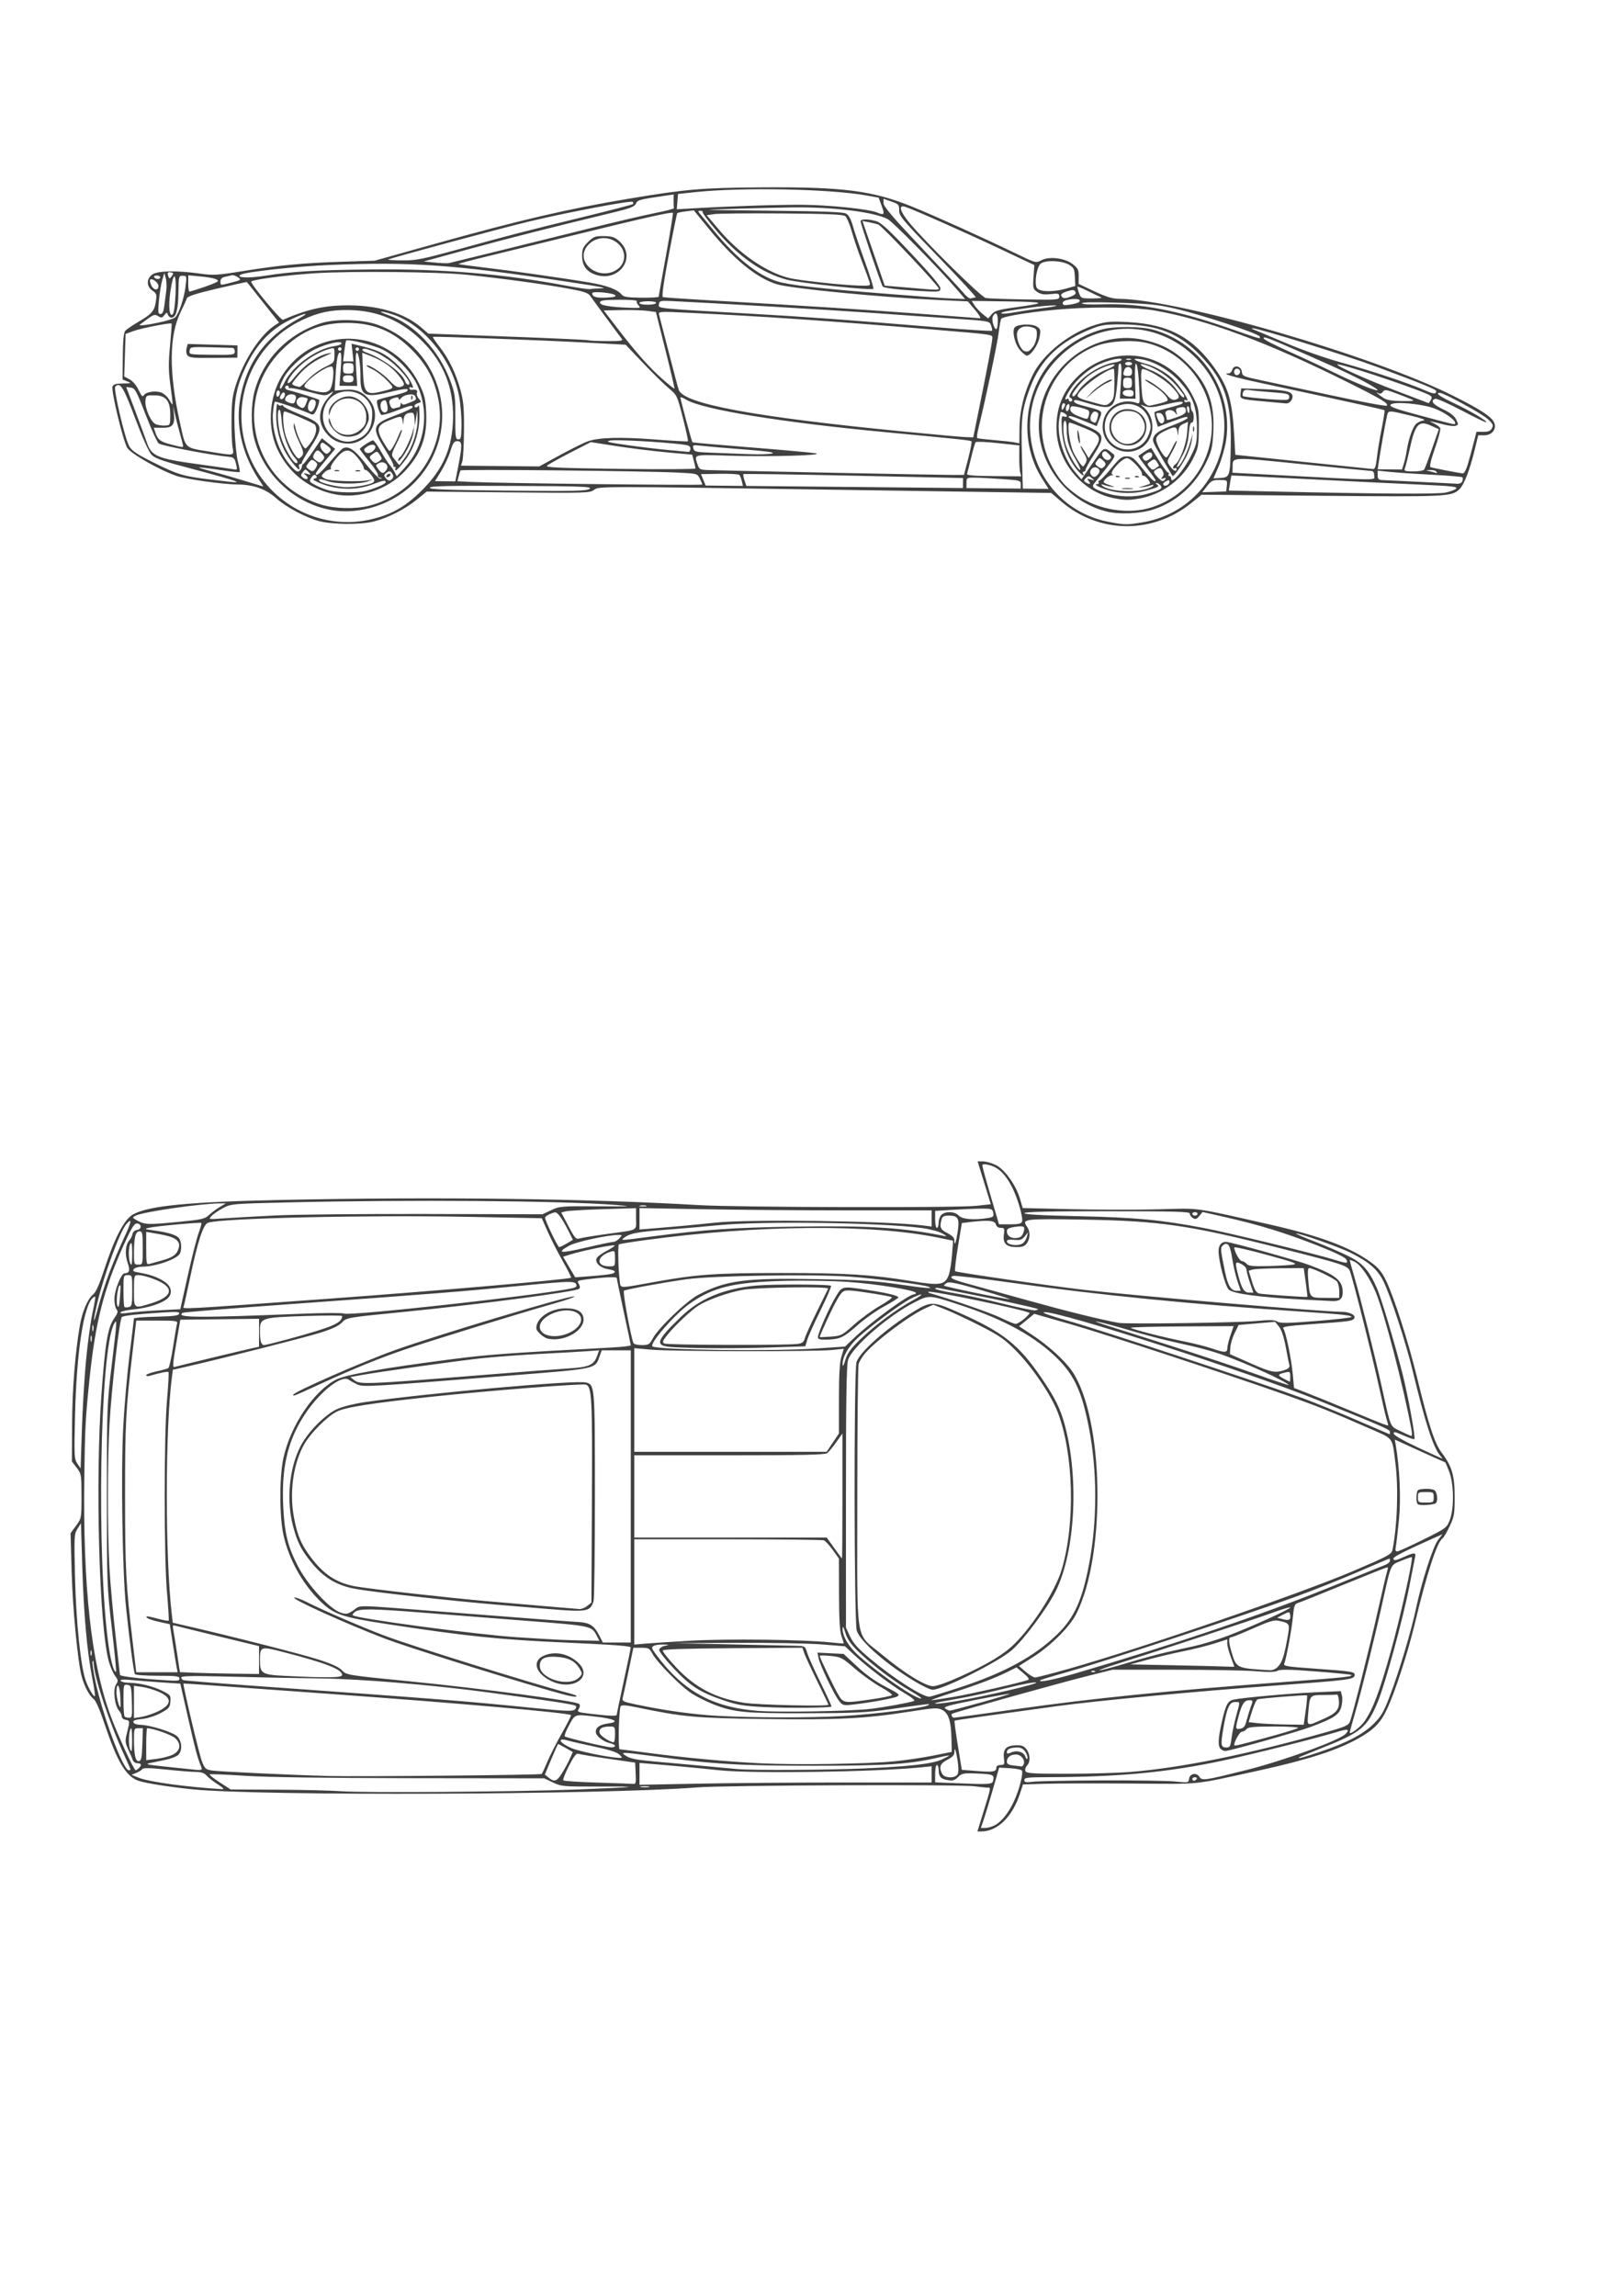 <?xml version="1.0" encoding="UTF-8" standalone="no"?>
<!-- Created with Inkscape (http://www.inkscape.org/) -->

<svg
   xmlns:dc="http://purl.org/dc/elements/1.1/"
   xmlns:cc="http://creativecommons.org/ns#"
   xmlns:rdf="http://www.w3.org/1999/02/22-rdf-syntax-ns#"
   xmlns:svg="http://www.w3.org/2000/svg"
   xmlns="http://www.w3.org/2000/svg"
   xmlns:sodipodi="http://sodipodi.sourceforge.net/DTD/sodipodi-0.dtd"
   xmlns:inkscape="http://www.inkscape.org/namespaces/inkscape"
   width="744.094"
   height="1052.362"
   id="svg4032"
   version="1.1"
   inkscape:version="0.48.2 r9819"
   sodipodi:docname="New document 4">
  <defs
     id="defs4034" />
  <sodipodi:namedview
     id="base"
     pagecolor="#ffffff"
     bordercolor="#666666"
     borderopacity="1.0"
     inkscape:pageopacity="0.0"
     inkscape:pageshadow="2"
     inkscape:zoom="0.35"
     inkscape:cx="375"
     inkscape:cy="520"
     inkscape:document-units="px"
     inkscape:current-layer="layer1"
     showgrid="false"
     inkscape:window-width="1586"
     inkscape:window-height="821"
     inkscape:window-x="0"
     inkscape:window-y="24"
     inkscape:window-maximized="1" />
  <g
     inkscape:label="Layer 1"
     inkscape:groupmode="layer"
     id="layer1">
    <path
       style="fill:#404040"
       d="m 146.188,238.838 c -6.255,-1.7 -15.017,-6.392 -19.642,-10.518 -4.639,-4.138 -10.302,-6.158 -17.46,-6.227 -7.001,-0.068 -23.809,-2.434 -28.268,-3.979 -7.788,-2.699 -20.775,-10.1 -22.441,-12.788 -1.945,-3.138 -7.535,-26.296 -6.799,-28.162 0.395,-1.001 1.595,-1.349 4.765,-1.383 3.905,-0.041 4.064,-0.114 2.039,-0.937 l -2.197,-0.893 0.102,-10.518 c 0.07,-7.219 0.42,-10.904 1.116,-11.748 0.558,-0.676 3.211,-2.507 5.895,-4.068 6.32,-3.675 7.514,-5.054 8.155,-9.409 0.478,-3.256 0.332,-3.727 -1.552,-4.988 -2.876,-1.924 -2.822,-5.625 0.109,-7.505 2.555,-1.639 11.458,-1.757 21.75,-0.288 6.006,0.857 7.843,0.748 19.661,-1.166 16.748,-2.713 27.172,-3.695 45.539,-4.288 l 14.842,-0.48 26.941,-7.535 c 39.63,-11.085 61.572,-16.201 89.478,-20.862 26.088,-4.358 33.451,-4.996 60.038,-5.201 38.156,-0.294 51.67,1.422 70.068,8.896 10.522,4.274 32.263,14.087 47.025,21.224 9.546,4.616 9.553,4.617 12.09,3.282 3.648,-1.919 10.761,-1.02 14.413,1.822 2.365,1.84 2.726,2.587 2.697,5.578 l -0.034,3.454 7.22,3.392 c 5.398,2.536 8.231,3.402 11.227,3.431 27.617,0.267 116.355,25.982 153.094,44.364 13.629,6.819 18.493,10.13 19.2,13.069 0.675,2.803 -1.612,5.173 -4.96,5.14 l -2.578,-0.025 -1.708,7.001 c -2.239,9.178 -4.871,15.883 -6.997,17.826 -3.629,3.316 -5.804,3.416 -63.16,2.906 l -54.943,-0.488 -4.842,3.89 c -17.77,14.278 -42.113,14.02 -59.341,-0.629 l -4.778,-4.062 -103.718,-1.538 c -102.907,-1.526 -103.734,-1.526 -105.772,0.046 -1.987,1.532 -3.271,1.572 -39.443,1.222 l -37.389,-0.362 -4.441,3.62 c -5.458,4.449 -13.459,8.514 -19.927,10.124 -6.074,1.511 -19.087,1.385 -25.077,-0.243 z m 24.394,-0.891 c 9.322,-2.288 15.257,-5.694 22.66,-13.001 9.975,-9.847 14.283,-19.841 14.475,-33.582 0.192,-13.684 -4.292,-24.933 -13.803,-34.63 -9.383,-9.566 -20.656,-14.419 -33.958,-14.618 -8.281,-0.124 -13.861,1.059 -21.298,4.516 -24.495,11.386 -34.949,40.999 -23.06,65.318 10.022,20.499 33.041,31.383 54.983,25.997 z m -19.108,-4.222 c -16.813,-3.174 -30.856,-16.404 -35.002,-32.977 -1.477,-5.903 -1.377,-15.48 0.222,-21.385 3.991,-14.735 15.181,-26.223 30.372,-31.178 6.623,-2.16 18.804,-1.876 25.812,0.602 30.52,10.792 39.808,48.444 17.725,71.845 -9.8,10.386 -25.55,15.655 -39.129,13.092 z m 17.607,-1.853 c 21.864,-5.469 36.15,-27.442 31.855,-48.992 -1.8,-9.033 -5.272,-15.565 -11.817,-22.232 -8.543,-8.703 -17.491,-12.52 -29.619,-12.638 -12.171,-0.118 -21.125,3.515 -29.993,12.17 -23.53,22.964 -13.784,61.603 17.958,71.192 6.027,1.821 15.461,2.039 21.617,0.499 z m -15.955,-5.374 c -11.853,-2.55 -21.095,-9.96 -26.103,-20.93 -4.956,-10.858 -3.414,-25.756 3.669,-35.428 16.279,-22.231 49.484,-19 61.566,5.991 2.39,4.943 2.85,6.837 3.137,12.907 0.528,11.158 -2.258,18.858 -9.72,26.866 -8.08,8.671 -21.375,12.998 -32.549,10.594 z m 14.451,-1.472 c 4.443,-1.106 9.254,-3.186 9.262,-4.004 0.01,-1.03 -1.14,-0.848 -5.733,0.912 -7.937,3.04 -17.23,2.75 -25.147,-0.785 -2.255,-1.007 -2.778,-1.516 -1.778,-1.729 0.779,-0.167 1.213,-0.639 0.965,-1.049 -0.697,-1.153 -1.481,-0.903 -2.582,0.823 -0.907,1.422 -0.691,1.745 2.169,3.239 1.747,0.913 4.533,1.993 6.19,2.4 4.238,1.042 12.843,1.142 16.653,0.193 z m -1.42,-2.407 c 5.953,-1.22 6.382,-1.691 4.239,-4.65 -1.004,-1.385 -2.238,-2.523 -2.743,-2.528 -0.505,-0.005 -0.914,-0.503 -0.908,-1.107 0.01,-0.604 -1.208,-2.594 -2.697,-4.423 -3.715,-4.561 -5.986,-4.519 -9.914,0.181 -1.644,1.967 -2.768,3.941 -2.498,4.387 0.27,0.446 -0.016,0.806 -0.635,0.8 -0.619,-0.006 -1.76,0.676 -2.535,1.516 -1.347,1.459 -1.327,1.574 0.452,2.602 2.059,1.191 16.231,1.653 20.311,0.663 2.066,-0.502 2.008,-0.425 -0.406,0.537 -3.662,1.458 -14.717,1.392 -18.816,-0.113 -3.005,-1.103 -4.515,-1.064 -3.386,0.087 0.983,1.002 8.157,2.657 11.911,2.748 2.073,0.05 5.505,-0.265 7.626,-0.7 z m -12.725,-7.045 c 0.554,-0.217 1.456,-0.208 2.005,0.019 0.549,0.228 0.096,0.405 -1.006,0.395 -1.103,-0.011 -1.552,-0.197 -0.999,-0.414 z m 9.623,0.093 c 0.554,-0.217 1.456,-0.208 2.005,0.019 0.549,0.228 0.096,0.405 -1.006,0.395 -1.103,-0.011 -1.552,-0.197 -0.999,-0.414 z m -22.831,2.197 c -1.337,-1.097 -1.297,-1.142 0.56,-0.634 1.913,0.524 1.94,0.484 0.618,-0.919 -1.333,-1.415 -1.423,-1.412 -2.57,0.09 -1.051,1.376 -1.041,1.671 0.086,2.545 1.799,1.396 3.058,0.354 1.307,-1.083 z m 39.674,1.503 c 0.591,-0.699 0.546,-1.413 -0.153,-2.388 -0.861,-1.201 -1.203,-1.243 -2.507,-0.309 -1.282,0.919 -1.351,1.278 -0.452,2.382 1.273,1.564 1.994,1.637 3.113,0.315 z m -2.629,-1.427 c 0.277,-0.438 0.864,-0.794 1.305,-0.789 0.441,0.004 0.575,0.366 0.298,0.805 -0.277,0.438 -0.864,0.794 -1.305,0.789 -0.441,-0.004 -0.575,-0.366 -0.298,-0.805 z m -3.027,1.02 c -0.775,-0.211 -1.198,-0.718 -0.939,-1.128 0.259,-0.41 -1.514,-3.185 -3.941,-6.167 -2.426,-2.982 -4.407,-5.613 -4.402,-5.848 0.014,-0.612 5.2,-3.988 6.098,-3.969 0.414,0.009 1.989,2.212 3.5,4.897 1.511,2.685 3.33,5.518 4.041,6.297 0.711,0.779 1.748,2.285 2.304,3.348 l 1.01,1.933 3.482,-3.772 c 9.338,-10.115 11.691,-25.045 5.968,-37.87 -2.707,-6.068 -9.668,-13.28 -15.805,-16.375 -4.211,-2.124 -16.128,-5.068 -16.892,-4.173 -0.126,0.148 -0.484,2.343 -0.794,4.876 l -0.564,4.606 2.375,0.023 2.375,0.023 -0.441,-4.059 -0.441,-4.059 2.317,0.549 c 9.613,2.275 12.539,3.624 17.694,8.158 1.865,1.64 4.453,4.559 5.752,6.486 2.34,3.473 3.082,5.781 1.547,4.811 -0.439,-0.277 -0.801,-0.105 -0.806,0.381 0,0.486 0.443,0.83 0.995,0.764 2.178,-0.261 2.935,0.142 2.471,1.317 -0.267,0.675 0.12,1.91 0.859,2.743 1.27,1.432 1.253,1.543 -0.323,2.026 -0.917,0.281 -1.671,0.848 -1.675,1.259 -0.011,1.101 1.396,0.924 1.877,-0.236 0.228,-0.549 0.418,1.58 0.422,4.732 0.01,7.549 -2.364,14.854 -6.689,20.574 -1.861,2.462 -3.706,4.474 -4.099,4.47 -0.393,-0.004 -0.488,-0.366 -0.211,-0.804 0.277,-0.438 0.1,-0.801 -0.393,-0.806 -0.493,-0.005 -0.735,-0.278 -0.537,-0.607 0.198,-0.329 -1.553,-3.664 -3.891,-7.411 -6.346,-10.171 -5.908,-11.529 5.051,-15.654 4.209,-1.584 7.657,-3.204 7.66,-3.6 0.011,-1.139 -1.149,-0.891 -7.735,1.652 -3.399,1.312 -6.434,2.095 -6.746,1.739 -1.065,-1.217 -2.357,-6.176 -1.739,-6.675 0.339,-0.274 3.33,-1.13 6.646,-1.903 3.316,-0.773 6.369,-1.707 6.784,-2.075 1.778,-1.576 -0.652,-1.459 -8.294,0.4 -10.819,2.631 -12.925,1.523 -12.845,-6.757 0.055,-5.735 -0.788,-11.401 -1.698,-11.41 -0.501,-0.005 -0.607,2.769 -0.291,7.617 l 0.497,7.624 -4.063,-0.039 -4.063,-0.039 0.574,-7.614 c 0.402,-5.328 0.308,-7.616 -0.312,-7.622 -1.05,-0.01 -1.609,2.989 -2.111,11.321 l -0.369,6.125 4.54,-0.367 c 5.226,-0.423 8.274,0.816 11.437,4.651 6.252,7.578 0.112,20.109 -9.806,20.013 -4.205,-0.041 -7.324,-1.548 -10.058,-4.862 -4.067,-4.929 -3.673,-11.091 1.042,-16.309 2.644,-2.927 2.735,-3.153 0.779,-1.934 -2.134,1.33 -2.499,1.305 -9.971,-0.669 -4.266,-1.127 -8.05,-1.872 -8.409,-1.654 -0.359,0.217 -0.65,-0.017 -0.645,-0.521 0,-0.504 -0.444,-0.77 -0.997,-0.592 -1.094,0.353 -0.707,1.653 0.583,1.954 3.386,0.791 13.984,4.123 14.372,4.519 0.266,0.272 -0.134,1.997 -0.89,3.834 -1.045,2.54 -1.684,3.207 -2.667,2.783 -5.343,-2.302 -16.372,-6.094 -16.723,-5.749 -0.238,0.233 -0.61,2.342 -0.828,4.685 -0.768,8.289 2.532,18.403 8.03,24.608 2.331,2.631 3.191,3.146 4.064,2.436 0.609,-0.496 1.112,-1.368 1.118,-1.939 0.01,-0.571 0.32,-1.155 0.693,-1.299 0.375,-0.143 2.434,-2.853 4.576,-6.021 l 3.893,-5.76 3.055,2.468 3.055,2.468 -4.439,5.277 c -2.442,2.902 -4.442,5.568 -4.446,5.923 -0.017,1.718 1.917,0.15 6.465,-5.242 2.738,-3.246 5.527,-6.106 6.196,-6.356 2.665,-0.993 5.154,0.774 10.318,7.323 2.948,3.739 5.927,6.763 6.618,6.718 0.979,-0.063 0.945,-0.166 -0.152,-0.463 z m -41.278,-8.364 c -4.165,-5.737 -6.43,-13.131 -6.34,-20.7 0.043,-3.577 0.327,-5.312 0.757,-4.618 0.379,0.612 1.093,0.868 1.586,0.57 0.493,-0.298 0.894,-0.188 0.889,0.244 0,0.433 3.417,2.152 7.603,3.821 10.749,4.285 11.177,5.559 5.048,15.011 -2.239,3.452 -4.074,6.626 -4.078,7.052 0,0.426 -0.407,0.772 -0.895,0.767 -0.488,-0.005 -0.685,0.535 -0.438,1.199 0.956,2.564 -0.976,0.999 -4.131,-3.346 z m 2.382,-0.567 c -2.975,-3.229 -5.825,-10.945 -6.184,-16.74 -0.187,-3.021 -0.652,-5.495 -1.034,-5.499 -1.298,-0.013 -0.779,8.044 0.838,13 1.835,5.625 5.946,12.208 7.164,11.471 0.491,-0.297 0.178,-1.188 -0.784,-2.232 z m 3.38,-1.414 c 0.575,-0.892 0.112,-2.624 -1.686,-6.312 -1.363,-2.795 -2.433,-6.017 -2.378,-7.159 0.08,-1.65 0.241,-1.455 0.783,0.95 0.823,3.653 3.617,9.446 4.56,9.456 0.374,0.004 1.643,-1.42 2.821,-3.164 2.116,-3.131 2.703,-5.999 1.572,-7.674 -0.545,-0.807 -12.655,-6.099 -13.964,-6.102 -1.002,-0.003 -0.74,6.717 0.417,10.7 1.397,4.81 5.05,11.191 6.196,10.821 0.488,-0.157 1.244,-0.84 1.679,-1.516 z m 38.498,6.686 c 1.333,-2.069 -1.123,-4.256 -3.427,-3.052 -1.663,0.87 -1.673,0.96 -0.322,2.855 1.539,2.158 2.454,2.206 3.748,0.197 z m -32.328,-1.019 c 0.788,-1.439 0.699,-1.918 -0.527,-2.833 -1.292,-0.964 -1.651,-0.876 -2.891,0.711 -1.316,1.684 -1.323,1.883 -0.094,2.827 1.833,1.408 2.419,1.29 3.512,-0.705 z m 40.96,-4.801 c 3.327,-4.737 5.681,-12.054 5.578,-17.341 l -0.08,-4.14 -0.596,3.603 -0.596,3.603 -0.091,-3.009 c -0.061,-2.006 -0.471,-3.012 -1.229,-3.02 -2.529,-0.025 -3.689,1.023 -3.828,3.457 -0.142,2.473 -0.15,2.478 -0.461,0.275 -0.349,-2.48 -0.709,-2.47 -7.13,0.206 -4.551,1.897 -4.938,3.914 -1.783,9.307 1.383,2.363 2.703,4.298 2.935,4.3 0.685,0.007 2.628,-3.32 4.191,-7.178 0.802,-1.977 1.469,-3.021 1.483,-2.319 0.014,0.702 -1.113,3.5 -2.505,6.218 -2.177,4.253 -2.381,5.135 -1.465,6.319 1.904,2.461 2.647,3.356 2.812,3.389 0.089,0.017 1.333,-1.635 2.764,-3.673 z m -3.289,1.54 c 0,-0.525 0.362,-1.179 0.814,-1.452 1.183,-0.716 4.762,-7.837 5.708,-11.361 l 0.807,-3.003 -0.342,2.854 c -0.188,1.57 -1.12,4.448 -2.071,6.396 -1.994,4.084 -4.903,7.97 -4.916,6.567 z m -34.491,-0.196 c 0.837,-0.989 0.764,-1.499 -0.4,-2.811 -1.803,-2.032 -2.498,-2.023 -3.631,0.046 -0.739,1.349 -0.636,1.872 0.546,2.787 1.869,1.445 2.246,1.443 3.485,-0.022 z m 25.911,0.466 c 1.267,-0.908 1.278,-1.14 0.134,-2.808 -1.206,-1.758 -1.31,-1.773 -3.147,-0.431 -1.741,1.271 -1.796,1.506 -0.658,2.803 1.478,1.686 1.864,1.731 3.671,0.436 z m -22.743,-4.352 c 0.753,-0.89 0.471,-1.46 -1.395,-2.816 -2.096,-1.523 -2.393,-1.564 -2.856,-0.391 -0.289,0.733 0.069,1.969 0.815,2.81 1.597,1.799 2.191,1.867 3.436,0.397 z m 20.574,-1.156 c 1.134,-1.796 -1.072,-2.626 -3.255,-1.226 -1.688,1.083 -1.926,1.585 -1.184,2.497 0.969,1.19 3.308,0.52 4.439,-1.271 z m -8.199,-4.313 c 4.382,-1.817 6.459,-4.703 6.913,-9.606 0.323,-3.485 0.064,-4.927 -1.28,-7.151 -4.184,-6.919 -15.01,-7.164 -19.254,-0.435 -3.941,6.248 -1.663,14.13 4.935,17.081 3.154,1.41 5.484,1.441 8.686,0.113 z m -10.292,-4.133 c -1.635,-1.667 -2.664,-3.497 -2.61,-4.637 0.075,-1.566 0.211,-1.451 0.805,0.679 1.667,5.978 8.864,7.899 13.705,3.658 2.242,-1.965 2.647,-2.861 2.677,-5.925 0.098,-10.14 -14.034,-11.722 -16.641,-1.862 -0.399,1.512 -0.417,1.51 -0.491,-0.06 -0.166,-3.5 4.819,-7.551 9.24,-7.508 4.593,0.044 9.143,4.967 9.088,9.834 -0.026,2.707 -2.929,6.978 -5.339,7.867 -4.196,1.549 -7.554,0.891 -10.434,-2.046 z m -9.014,-10.661 c 0.903,-2.308 0.479,-3.537 -1.226,-3.554 -1.266,-0.012 -2.454,3.415 -1.646,4.751 0.874,1.445 2.026,0.964 2.872,-1.197 z m 33.22,1.629 c 0.564,-0.894 -0.27,-4.857 -1.02,-4.847 -1.526,0.022 -2.341,1.411 -1.985,3.379 0.392,2.162 2.053,2.974 3.004,1.467 z m -37.221,-3.256 c 1.045,-2.669 1.117,-2.498 -1.257,-2.975 -2.628,-0.529 -4.193,2.372 -2.155,3.997 1.85,1.475 2.513,1.276 3.412,-1.022 z m 42.538,1.667 c 0.405,0.004 0.771,-0.624 0.813,-1.396 0.045,-0.813 0.241,-0.986 0.467,-0.412 0.3,0.764 1.059,0.719 3.306,-0.194 3.591,-1.46 3.548,-1.417 2.962,-2.989 -0.598,-1.604 -5.046,-1.034 -6.571,0.842 -0.682,0.839 -1.012,0.917 -1.005,0.238 0.01,-0.674 -0.592,-0.834 -1.8,-0.482 -2.6,0.758 -2.942,1.305 -2.15,3.436 0.473,1.272 1.122,1.74 1.973,1.423 0.697,-0.26 1.599,-0.469 2.005,-0.465 z m 5.653,-4.29 c -0.026,-0.846 0.168,-1.318 0.431,-1.048 0.264,0.269 0.286,0.961 0.049,1.538 -0.263,0.637 -0.45,0.445 -0.48,-0.489 z m -52.866,0.224 c 0.208,-1.176 -0.225,-1.678 -1.629,-1.891 -1.739,-0.263 -3.264,0.875 -3.311,2.47 -0.025,0.868 3.453,2.164 4.117,1.534 0.297,-0.282 0.667,-1.233 0.822,-2.114 z m -5.214,-0.887 c 0.666,-1.686 -0.409,-2.61 -1.347,-1.158 -0.997,1.543 -0.985,2.373 0.034,2.383 0.455,0.004 1.046,-0.547 1.314,-1.225 z m -2.114,-1.637 c 0.01,-0.636 -0.35,-1.159 -0.791,-1.163 -0.441,-0.004 -0.809,0.735 -0.818,1.643 -0.01,0.908 0.347,1.432 0.791,1.163 0.444,-0.268 0.812,-1.008 0.818,-1.643 z m 22.624,-1.137 c 1.793,-1.394 2.698,-11.002 1.038,-11.018 -2.924,-0.028 -12.382,6.898 -12.403,9.083 -0.01,0.548 1.521,1.379 3.391,1.848 4.797,1.203 6.515,1.222 7.975,0.087 z m 24.303,0.387 c 5.809,-1.463 5.746,-1.311 2.108,-5.089 -1.869,-1.942 -4.801,-4.179 -6.516,-4.972 -1.715,-0.793 -2.967,-1.59 -2.783,-1.77 0.785,-0.77 7.251,3.428 10.337,6.712 2.584,2.75 3.756,3.463 5.126,3.119 2.343,-0.589 2.251,-1.441 -0.544,-5.04 -2.947,-3.796 -7.417,-6.973 -12.74,-9.055 l -4.152,-1.624 0.309,8.203 c 0.393,10.433 1.31,11.419 8.854,9.518 z m -44.743,-4.194 c 3.514,-7.319 14.567,-15.357 22.682,-16.494 1.88,-0.263 3.422,-0.845 3.427,-1.292 0.014,-1.395 -6.5,0.011 -11.879,2.564 -5.667,2.689 -12.291,8.719 -14.75,13.425 -1.568,3.001 -2.043,4.78 -1.281,4.787 0.2,0.002 1.01,-1.344 1.8,-2.99 z m 10.78,-1.283 c 1.84,-1.958 5.301,-4.493 7.69,-5.634 4.255,-2.031 4.345,-2.145 4.378,-5.532 0.033,-3.395 -0.01,-3.447 -2.185,-2.845 -6.394,1.767 -13.427,6.63 -17.557,12.138 -2.855,3.808 -1.908,5.087 1.013,1.367 4.641,-5.912 11.027,-10.49 15.93,-11.421 1.992,-0.378 1.846,-0.215 -0.843,0.94 -5.364,2.304 -9.012,4.848 -12.461,8.69 -1.797,2.002 -3.269,3.923 -3.273,4.27 -0.01,0.545 1.366,1.15 3.378,1.49 0.321,0.054 2.09,-1.503 3.93,-3.462 z m 46.431,1.751 c 0.016,-1.701 -5.837,-8.233 -9.674,-10.797 -4.274,-2.856 -5.636,-3.531 -9.624,-4.771 -2.412,-0.75 -3.18,0.521 -0.815,1.347 7.668,2.68 16.967,9.532 18.144,13.369 0.465,1.517 1.958,2.162 1.97,0.852 z m -25.646,-1.968 c 0.012,-1.248 -0.519,-1.609 -2.39,-1.627 -1.871,-0.018 -2.409,0.333 -2.421,1.581 -0.012,1.247 0.519,1.609 2.39,1.627 1.871,0.018 2.409,-0.333 2.421,-1.581 z m 0.046,-4.812 c 0.021,-2.139 -0.244,-2.408 -2.382,-2.429 -2.139,-0.021 -2.409,0.244 -2.429,2.383 -0.021,2.139 0.244,2.408 2.383,2.429 2.139,0.021 2.409,-0.244 2.429,-2.383 z m -5.528,-8.876 c 0,-0.441 -0.353,-0.805 -0.794,-0.81 -0.441,-0.004 -0.805,0.353 -0.81,0.794 0,0.441 0.353,0.805 0.794,0.81 0.441,0.004 0.805,-0.353 0.81,-0.794 z m 8.02,0.078 c 0,-0.441 -0.353,-0.805 -0.794,-0.81 -0.441,-0.004 -0.805,0.353 -0.81,0.794 0,0.441 0.353,0.805 0.794,0.81 0.441,0.004 0.805,-0.353 0.81,-0.794 z m 359.346,79.333 c 35.763,-6.089 49.857,-49.433 24.452,-75.202 -17.518,-17.769 -44.822,-18.033 -62.681,-0.607 -25.722,25.1 -12.677,68.762 22.591,75.618 7.23,1.405 8.42,1.42 15.638,0.191 z m -17.087,-5.056 c -17.798,-4.694 -30.778,-21.482 -30.603,-39.58 0.239,-24.741 24.02,-44.159 47.804,-39.033 8.743,1.884 14.61,5.06 20.731,11.219 8.983,9.041 12.239,17.965 11.461,31.412 -0.401,6.924 -0.801,8.556 -3.412,13.921 -4.893,10.051 -13.451,17.684 -23.688,21.126 -6.298,2.118 -16.229,2.534 -22.294,0.935 z m 21.299,-1.829 c 19.758,-6.444 31.217,-26.695 26.314,-46.503 -3.525,-14.24 -14.946,-25.601 -29.03,-28.878 -6.262,-1.457 -16.772,-0.824 -22.628,1.362 -22.391,8.361 -32.024,35.755 -19.858,56.47 3.432,5.843 5.759,8.377 11.216,12.214 9.412,6.617 23.347,8.805 33.986,5.335 z m -17.739,-4.212 c -14.086,-2.881 -25.304,-16.107 -26.006,-30.66 -0.503,-10.445 2.958,-18.95 10.543,-25.908 16.576,-15.207 42.385,-10.071 52.214,10.391 2.401,4.998 2.538,5.791 2.458,14.133 -0.081,8.326 -0.238,9.143 -2.716,14.085 -4.677,9.327 -14.035,16.278 -24.431,18.145 -4.89,0.878 -7.016,0.846 -12.061,-0.186 z m 15.312,-1.867 c 6.377,-1.819 7.499,-2.511 6.353,-3.919 -0.517,-0.636 -1.348,-1.155 -1.845,-1.153 -0.533,0.002 -0.461,0.291 0.177,0.703 1.35,0.874 0.779,1.213 -4.669,2.765 -5.553,1.583 -12.206,1.523 -17.753,-0.16 -4.269,-1.295 -6.891,-2.801 -4.843,-2.781 0.555,0.005 0.79,-0.353 0.522,-0.797 -0.268,-0.444 -0.121,-0.803 0.327,-0.799 0.448,0.004 2.88,-2.499 5.405,-5.562 4.021,-4.879 4.921,-5.567 7.259,-5.544 2.33,0.023 3.249,0.744 7.233,5.684 4.096,5.078 5.839,6.622 5.853,5.183 0,-0.268 -1.821,-2.829 -4.053,-5.689 -2.232,-2.861 -3.922,-5.301 -3.757,-5.423 2.558,-1.881 5.695,-3.771 5.884,-3.545 0.134,0.16 1.744,2.741 3.579,5.736 1.835,2.995 3.687,5.449 4.114,5.454 0.427,0.004 0.551,0.366 0.274,0.805 -0.277,0.438 -0.121,0.801 0.346,0.805 0.467,0.005 0.843,0.62 0.836,1.368 -0.025,2.604 5.651,-3.904 8.77,-10.056 2.825,-5.572 3.015,-6.399 3.03,-13.204 0.021,-9.509 -1.942,-14.824 -7.901,-21.385 -4.83,-5.319 -11.808,-9.344 -17.805,-10.269 -4.675,-0.721 -3.359,0.603 1.986,1.998 3.968,1.036 8.847,3.651 12.039,6.452 3.687,3.236 9.343,11.983 6.647,10.281 -0.438,-0.277 -0.801,-0.097 -0.806,0.4 -0.01,0.518 0.634,0.706 1.499,0.441 1.215,-0.373 1.504,-0.051 1.488,1.656 -0.011,1.165 0.293,2.351 0.676,2.635 1.043,0.774 0.821,5.594 -0.238,5.175 -0.579,-0.228 -1.046,1.556 -1.337,5.101 -0.32,3.912 -1.113,6.692 -2.808,9.841 -3.088,5.737 -3.155,5.905 -2.071,5.25 1.404,-0.849 4.323,-6.751 5.555,-11.232 l 1.098,-4 -0.468,3.556 c -0.258,1.956 -1.57,5.552 -2.917,7.992 -2.451,4.439 -5.479,8.521 -5.88,7.926 -0.117,-0.174 -2.305,-3.9 -4.861,-8.28 -4.429,-7.589 -4.592,-8.061 -3.461,-10.03 0.852,-1.485 3.165,-2.827 8.216,-4.769 3.866,-1.486 7.033,-3.045 7.037,-3.463 0.01,-0.895 -1.006,-0.642 -8.214,2.052 l -5.406,2.021 -0.927,-3.205 c -0.51,-1.763 -0.745,-3.384 -0.522,-3.602 0.222,-0.218 3.021,-1.056 6.219,-1.863 3.198,-0.807 6.032,-1.679 6.297,-1.94 1.326,-1.301 -1.038,-1.19 -7.434,0.349 -5.774,1.389 -7.508,1.528 -9.532,0.767 -2.238,-0.842 -2.328,-0.818 -0.946,0.25 6.446,4.982 5.555,15.751 -1.603,19.365 -7.847,3.962 -16.951,-1.615 -16.866,-10.332 0.077,-7.93 7.875,-13.385 15.438,-10.799 1.639,0.561 1.685,0.393 1.423,-5.259 -0.385,-8.31 -0.949,-12.662 -1.641,-12.668 -0.33,-0.003 -0.49,3.604 -0.355,8.017 l 0.244,8.023 -3.607,-0.035 -3.607,-0.035 0.52,-8.015 c 0.356,-5.492 0.246,-8.018 -0.349,-8.024 -0.478,-0.005 -0.849,0.623 -0.825,1.396 0.024,0.772 -0.262,4.649 -0.636,8.616 -1.002,10.639 -2.27,11.453 -12.918,8.296 -6.401,-1.898 -6.798,-1.95 -6.809,-0.899 0,0.424 1.343,1.135 2.992,1.579 11.23,3.025 10.313,2.123 8.073,7.941 l -0.676,1.756 -4.629,-1.911 c -6.509,-2.688 -8.226,-3.164 -8.234,-2.284 0,0.421 2.958,1.971 6.583,3.443 10.03,4.075 10.446,5.269 4.877,14.014 -2.016,3.165 -3.669,6.176 -3.674,6.69 0,0.514 -0.391,0.931 -0.858,0.927 -0.467,-0.005 -0.63,0.355 -0.361,0.799 1.231,2.036 -1.045,0.493 -3.046,-2.064 -4.007,-5.123 -6.3,-11.444 -6.629,-18.279 -0.267,-5.532 -0.152,-6.19 1.001,-5.735 0.716,0.283 1.306,0.153 1.31,-0.288 0.01,-0.653 -1.741,-1.793 -2.764,-1.802 -0.135,-10e-4 -0.483,1.529 -0.774,3.401 -1.161,7.46 2.098,18.064 7.467,24.292 l 2.753,3.193 5.04,-7.341 c 5.348,-7.79 5.24,-7.737 9.25,-4.532 1.402,1.121 1.246,1.476 -3.078,7.002 -2.505,3.201 -4.961,6.298 -5.459,6.881 -1.279,1.501 -0.15,2.387 5.362,4.207 5.847,1.93 13.087,2.118 18.804,0.487 z m 21.213,-29.786 c 0.011,-1.103 0.197,-1.552 0.414,-0.999 0.217,0.554 0.208,1.456 -0.019,2.005 -0.228,0.549 -0.405,0.096 -0.395,-1.006 z m -22.392,27.756 c 1.972,-0.476 3.822,-1.242 4.112,-1.701 0.34,-0.539 -0.02,-0.629 -1.014,-0.256 -0.847,0.318 -2.625,0.722 -3.95,0.897 -2.158,0.286 -2.115,0.231 0.406,-0.525 1.548,-0.464 2.932,-0.956 3.074,-1.092 0.546,-0.525 -1.861,-3.633 -2.82,-3.642 -0.555,-0.005 -0.917,-0.322 -0.803,-0.703 0.447,-1.499 -5.026,-7.373 -6.888,-7.391 -2.237,-0.022 -8.386,6.744 -6.747,7.424 0.645,0.268 0.546,0.432 -0.282,0.465 -0.704,0.028 -1.931,0.757 -2.728,1.621 -1.552,1.681 -1.468,1.763 3.557,3.464 0.66,0.223 0.298,0.289 -0.803,0.145 -1.101,-0.143 -2.722,-0.527 -3.601,-0.851 -1.117,-0.413 -1.359,-0.33 -0.805,0.274 2.184,2.38 12.888,3.419 19.29,1.873 z m -9.879,-0.571 c 1.215,-0.172 3.2,-0.153 4.411,0.043 1.211,0.195 0.217,0.336 -2.208,0.313 -2.426,-0.024 -3.417,-0.183 -2.202,-0.355 z m 1.249,-4.757 c 0.553,-0.217 1.456,-0.208 2.005,0.019 0.549,0.228 0.096,0.405 -1.006,0.395 -1.103,-0.011 -1.552,-0.197 -0.999,-0.414 z m -4.387,-0.798 c 0.269,-0.264 0.961,-0.286 1.538,-0.048 0.637,0.262 0.446,0.45 -0.489,0.48 -0.846,0.027 -1.317,-0.167 -1.048,-0.431 z m 8.822,0.085 c 0.269,-0.264 0.961,-0.286 1.538,-0.048 0.637,0.262 0.445,0.45 -0.489,0.48 -0.846,0.027 -1.317,-0.167 -1.048,-0.431 z m 15.799,2.529 c 0.01,-0.902 -0.336,-0.964 -1.624,-0.291 -0.899,0.47 -1.436,1.184 -1.193,1.586 0.638,1.054 2.803,0.059 2.816,-1.295 z m -36.986,-0.36 c -0.967,-1.188 -0.87,-1.268 0.912,-0.752 1.881,0.545 1.909,0.509 0.504,-0.641 -1.327,-1.085 -1.626,-1.084 -2.737,0.005 -1.063,1.043 -1.081,1.331 -0.121,1.951 1.822,1.179 2.61,0.871 1.443,-0.563 z m 35.077,-0.884 c 0.405,-0.642 0.136,-0.764 -0.864,-0.391 -1.203,0.448 -1.284,0.342 -0.471,-0.619 0.734,-0.867 0.761,-1.583 0.107,-2.835 -0.71,-1.358 -1.173,-1.518 -2.454,-0.849 -1.996,1.044 -1.981,1.442 0.137,3.741 1.94,2.105 2.689,2.306 3.544,0.952 z m -31.104,-1.929 c 1.38,-1.353 1.218,-2.776 -0.387,-3.41 -1.856,-0.733 -3.788,1.751 -2.548,3.276 1.082,1.329 1.688,1.357 2.935,0.134 z m -9.865,-6.92 c -3.209,-5.447 -4.247,-8.933 -4.203,-14.109 0.018,-2.095 -0.329,-3.813 -0.77,-3.817 -1.189,-0.011 -1.033,6.346 0.268,10.885 1.231,4.295 5.424,11.627 6.657,11.639 0.419,0.004 -0.46,-2.065 -1.952,-4.598 z m 38.018,2.819 c 0.156,-0.095 -0.223,-0.911 -0.842,-1.814 -1.045,-1.524 -1.256,-1.552 -2.936,-0.4 -1.719,1.179 -1.742,1.318 -0.449,2.775 1.105,1.245 1.603,1.353 2.652,0.573 0.71,-0.528 1.419,-1.038 1.575,-1.133 z m 8.126,1.357 c 0,-0.467 -0.355,-0.63 -0.798,-0.361 -0.444,0.268 -0.803,0.127 -0.799,-0.314 0,-0.441 0.378,-1.026 0.83,-1.299 2.119,-1.281 5.137,-8.989 5.564,-14.206 l 0.445,-5.442 -2.124,0.943 c -1.574,0.699 -2.162,1.584 -2.268,3.42 -0.141,2.422 -0.151,2.428 -0.457,0.268 -0.374,-2.642 -1.097,-2.695 -5.838,-0.424 -2.476,1.186 -3.714,2.315 -3.903,3.562 -0.313,2.063 3.732,9.16 4.839,8.49 0.396,-0.239 1.6,-2.278 2.675,-4.529 1.075,-2.251 1.946,-3.552 1.936,-2.891 -0.01,0.662 -1.054,3.038 -2.319,5.281 -2.299,4.075 -2.3,4.08 -0.781,6.208 1.561,2.187 2.984,2.801 2.998,1.295 z m -32.971,-1.353 c 0.693,-0.819 0.529,-1.422 -0.692,-2.549 -1.549,-1.429 -1.637,-1.428 -2.768,0.052 -1.027,1.343 -1.01,1.651 0.141,2.543 1.661,1.288 2.195,1.281 3.318,-0.047 z m -8.69,-1.441 c 0.708,-1.293 0.557,-2.18 -0.732,-4.312 -0.893,-1.477 -1.619,-3.003 -1.613,-3.392 0.01,-0.389 0.838,0.689 1.849,2.396 l 1.838,3.103 2.548,-3.887 c 3.621,-5.525 3.064,-6.766 -4.432,-9.866 -3.362,-1.391 -6.433,-2.529 -6.824,-2.531 -1.328,-0.005 -0.033,10.011 1.769,13.68 1.59,3.239 3.801,6.429 4.458,6.436 0.137,0.001 0.65,-0.73 1.14,-1.625 z m -3.411,-10.596 c -0.261,-1.013 -0.431,-2.743 -0.378,-3.845 0.057,-1.181 0.369,-0.54 0.76,1.561 0.7,3.763 0.424,5.415 -0.382,2.284 z m 13.913,6.416 c -1.253,-1.277 -1.842,-1.44 -2.584,-0.712 -1.46,1.432 1.484,4.582 3.073,3.289 0.957,-0.779 0.881,-1.181 -0.489,-2.577 z m 19.991,0.753 c 0.016,-1.629 -1.24,-1.864 -3.11,-0.581 -1.385,0.95 -1.583,1.472 -0.887,2.328 0.712,0.875 1.218,0.908 2.443,0.159 0.85,-0.519 1.549,-1.377 1.554,-1.907 z m -5.488,-4.545 c 1.763,-1.16 3.175,-3.008 3.954,-5.175 1.065,-2.965 1.073,-3.779 0.065,-6.764 -3.75,-11.11 -20.162,-8.531 -20.276,3.186 -0.082,8.462 9.146,13.43 16.257,8.753 z m -10.158,-1.384 c -7.12,-4.437 -4.038,-15.37 4.311,-15.289 6.502,0.063 10.416,5.775 7.929,11.57 -2.103,4.899 -7.644,6.582 -12.239,3.719 z m 9.179,-1.228 c 3.073,-2.535 3.895,-5.852 2.256,-9.098 -1.525,-3.02 -3.439,-4.126 -7.204,-4.162 -5.533,-0.053 -9.155,5.894 -6.575,10.798 2.463,4.681 7.523,5.763 11.523,2.462 z m -18.739,-9.584 c 0.712,-2.569 0.672,-2.776 -0.691,-3.314 -1.654,-0.653 -3.368,3.431 -1.853,4.414 1.584,1.027 2.002,0.846 2.544,-1.1 z m 30.482,1.437 c 0.845,-1.339 -0.487,-4.154 -1.972,-4.168 -1.751,-0.017 -1.762,0.021 -0.751,2.749 0.76,2.058 1.938,2.672 2.727,1.421 z m -34.347,-2.958 c 0.303,-0.924 0.247,-1.957 -0.124,-2.296 -0.962,-0.879 -7.312,-2.403 -7.843,-1.882 -1.366,1.34 -0.146,3.15 2.927,4.34 4.527,1.753 4.411,1.757 5.04,-0.161 z m 40.563,0.686 c 2.483,-0.855 3.935,-1.825 3.943,-2.635 0.018,-1.828 -0.546,-2.179 -2.832,-1.765 -1.617,0.293 -1.916,0.701 -1.522,2.076 0.469,1.636 0.44,1.644 -0.641,0.199 -1.377,-1.84 -5.029,-1.164 -4.298,0.796 0.246,0.66 0.444,1.532 0.44,1.937 -0.01,1 0.383,0.952 4.911,-0.607 z m -49.573,-5.808 c -0.223,-0.39 -0.741,-0.121 -1.152,0.597 -0.411,0.718 -0.49,1.732 -0.173,2.254 0.672,1.111 1.981,-1.703 1.325,-2.85 z m 55.127,2.441 c 0.01,-0.882 -0.311,-1.607 -0.711,-1.611 -0.4,-0.004 -0.545,0.717 -0.323,1.601 0.518,2.061 1.014,2.066 1.034,0.01 z m -56.934,-2.356 c 0.01,-0.331 -0.343,-0.605 -0.784,-0.609 -0.441,-0.004 -0.804,0.804 -0.807,1.797 0,1.459 0.146,1.576 0.784,0.609 0.434,-0.657 0.797,-1.466 0.807,-1.797 z m 20.877,-1.202 c 1.365,-1.339 1.63,-2.658 1.685,-8.405 0.036,-3.749 -0.084,-6.818 -0.269,-6.82 -3.442,-0.033 -16.602,9.746 -16.628,12.356 -0.01,0.581 1.34,1.422 2.99,1.869 1.65,0.447 4.26,1.176 5.799,1.619 4.102,1.181 4.641,1.129 6.422,-0.619 z m -8.78,-4.394 c 2.695,-2.872 8.644,-6.543 9.383,-5.789 0.19,0.194 -0.844,0.829 -2.297,1.412 -1.453,0.583 -4.28,2.486 -6.282,4.23 l -3.64,3.17 2.836,-3.022 z m 30.271,5.295 c 2.075,-0.481 4.056,-1.122 4.402,-1.424 1.073,-0.936 -2.547,-4.812 -6.852,-7.336 -2.258,-1.324 -3.724,-2.407 -3.259,-2.407 1.507,0.001 7.907,4.544 10.035,7.123 1.508,1.828 2.534,2.394 3.774,2.083 2.552,-0.641 2.102,-2.133 -1.861,-6.173 -3.228,-3.291 -10.837,-7.841 -13.15,-7.864 -0.637,-0.006 -0.792,2.179 -0.526,7.414 0.289,5.685 0.693,7.66 1.728,8.438 1.627,1.224 1.121,1.211 5.71,0.147 z m -39.128,-1.807 c 0,-0.404 -0.423,-0.883 -0.949,-1.064 -0.658,-0.226 -0.392,-1.221 0.85,-3.189 3.828,-6.061 12.642,-11.932 19.447,-12.952 1.804,-0.271 3.283,-0.847 3.287,-1.281 0.011,-1.151 -5.306,-0.07 -10.142,2.062 -5.019,2.212 -10.289,6.739 -13.383,11.494 -2.369,3.64 -2.934,5.3 -1.512,4.44 0.444,-0.268 0.803,-0.106 0.799,0.361 0,0.467 0.353,0.853 0.794,0.857 0.441,0.004 0.805,-0.323 0.809,-0.727 z m 2.738,-4.083 c 1.959,-3.244 8.516,-8.233 13.014,-9.901 3.974,-1.474 5.048,-3.01 1.399,-2.002 -3.197,0.883 -7.399,3.077 -10.231,5.341 -2.614,2.09 -6.887,7.241 -6.898,8.315 -0.014,1.417 1.322,0.556 2.716,-1.753 z m 25.363,1.047 c 0.012,-1.212 -0.536,-1.577 -2.391,-1.595 -3.407,-0.033 -3.432,2.704 -0.027,2.975 1.909,0.152 2.406,-0.131 2.418,-1.38 z m 23.247,1.219 c 0,-0.353 -1.736,-2.635 -3.865,-5.071 -3.552,-4.064 -9.296,-7.81 -14.242,-9.289 -3.479,-1.04 -1.768,0.814 2.037,2.207 5.042,1.846 10.034,5.595 12.71,9.545 2.04,3.012 3.347,4.026 3.36,2.607 z m -24.003,-6.007 c 0.02,-2.032 -0.289,-2.409 -1.982,-2.425 -1.693,-0.016 -2.009,0.355 -2.028,2.386 -0.02,2.032 0.289,2.409 1.982,2.425 1.693,0.016 2.009,-0.355 2.028,-2.386 z m 0.05,-5.213 c 0.022,-2.307 -2.676,-2.898 -3.516,-0.77 -0.865,2.191 -0.571,2.736 1.492,2.756 1.604,0.015 2.009,-0.382 2.024,-1.986 z m 0.035,-3.609 c 0,-0.441 -0.714,-0.809 -1.596,-0.817 -0.882,-0.009 -1.607,0.345 -1.612,0.786 0,0.441 0.714,0.809 1.596,0.817 0.882,0.009 1.607,-0.345 1.612,-0.786 z m -0.581,-2.141 c -0.549,-0.228 -1.451,-0.237 -2.005,-0.019 -0.553,0.217 -0.102,0.404 0.999,0.414 1.103,0.011 1.556,-0.167 1.006,-0.395 z m -248.157,59.506 c 1.388,-1.033 -2.712,-1.188 -35.658,-1.348 -28.939,-0.14 -37.303,0.042 -37.57,0.819 -0.272,0.789 7.213,1.072 35.658,1.348 30.485,0.295 36.242,0.169 37.57,-0.819 z m -150.693,-2.882 c -7.866,-11.231 -11.41,-24.47 -9.768,-36.485 2.354,-17.229 11.407,-30.179 26.953,-38.553 5.661,-3.05 3.731,-3.025 -2.916,0.037 -9.411,4.336 -16.102,11.243 -21.116,21.801 -4.493,9.46 -5.622,15.574 -5.213,28.235 0.196,6.06 0.887,12.991 1.537,15.403 0.65,2.412 1.015,4.549 0.811,4.749 -0.204,0.2 -4.422,-0.25 -9.373,-1.001 -4.951,-0.75 -9.116,-1.253 -9.255,-1.117 -0.138,0.136 2.195,0.874 5.186,1.64 2.991,0.766 9.577,2.653 14.635,4.193 5.058,1.54 9.33,2.826 9.494,2.858 0.164,0.032 -0.275,-0.76 -0.975,-1.759 z m -12.132,-0.793 c -0.878,-0.431 -9.309,-2.815 -18.736,-5.298 -13.864,-3.652 -17.53,-4.909 -19.185,-6.579 -1.298,-1.31 -4.062,-7.434 -7.561,-16.755 -5.431,-14.466 -6.875,-16.773 -9.121,-14.569 -0.98,0.961 4.426,24.031 6.424,27.416 1.238,2.096 3.649,3.698 11.259,7.478 11.288,5.607 13.504,6.252 26.899,7.827 12.315,1.448 11.96,1.431 10.021,0.48 z m 454.983,2.271 c 0.275,-2.585 0.25,-2.604 -3.288,-2.638 -3.14,-0.03 -3.826,0.302 -5.762,2.79 l -2.198,2.824 5.486,-0.186 5.486,-0.186 0.277,-2.604 z m 100.282,3.121 c 2.203,-0.45 4.396,-1.28 4.873,-1.844 0.701,-0.828 -2.032,-1.156 -14.167,-1.705 -18.456,-0.835 -30.15,-1.406 -63.134,-3.084 -14.109,-0.718 -25.693,-1.254 -25.742,-1.193 -0.049,0.062 -0.339,1.637 -0.642,3.501 l -0.552,3.388 18.249,0.408 c 50.171,1.122 77.347,1.299 81.116,0.528 z m -340.737,-3.683 c 0,-0.242 -0.52,-1.479 -1.16,-2.747 -1.159,-2.295 -1.209,-2.308 -10.2,-2.737 -16.482,-0.786 -99.137,-1.596 -99.494,-0.975 -0.193,0.336 -0.594,1.586 -0.891,2.778 l -0.54,2.168 6.62,0.334 c 11.642,0.588 105.659,1.637 105.664,1.178 z m 18.091,-1.59 c -0.288,-1.216 -0.796,-2.497 -1.131,-2.847 -0.334,-0.35 -4.427,-0.57 -9.095,-0.489 l -8.488,0.147 1.072,2.617 1.072,2.617 8.546,0.083 8.546,0.083 -0.523,-2.211 z m 101.418,0.899 0.022,-2.288 -50.18,-1.075 c -27.599,-0.591 -50.335,-0.922 -50.525,-0.737 -0.19,0.186 0.042,1.483 0.515,2.883 l 0.859,2.544 49.643,0.48 49.643,0.48 0.022,-2.288 z m 26.461,0.661 c 0.018,-1.826 -0.242,-1.902 -8.522,-2.489 -4.697,-0.333 -10.289,-0.622 -12.425,-0.643 -3.782,-0.037 -3.886,0.026 -3.908,2.368 l -0.023,2.406 12.43,0.12 12.43,0.12 0.018,-1.883 z m 9.754,-2.772 c -9.003,-14.23 -8.95,-33.091 0.136,-48.088 5.734,-9.465 16.669,-17.47 27.728,-20.299 5.633,-1.441 17.581,-1.325 23.184,0.224 22.223,6.145 36.872,28.554 33.317,50.965 -0.532,3.355 -2.044,8.593 -3.358,11.64 l -2.391,5.539 3.347,-0.211 c 4.159,-0.263 4.348,-0.901 4.582,-15.438 0.319,-19.811 -2.889,-29.207 -13.892,-40.68 -9.697,-10.112 -19.567,-14.065 -35.581,-14.251 -7.4,-0.086 -9.592,0.194 -13.604,1.736 -15.06,5.79 -24.155,14.401 -28.985,27.441 -3.709,10.015 -4.158,13.734 -3.69,30.567 l 0.431,15.518 5.899,0.057 5.899,0.057 -3.024,-4.779 z m -267.608,-5.659 c 1.891,-9.77 1.832,-11.412 -0.409,-11.432 -1.504,-0.014 -2.039,0.75 -3.213,4.581 -0.774,2.528 -2.683,6.66 -4.241,9.181 l -2.833,4.584 4.67,0.045 4.67,0.045 1.356,-7.005 z m 460.315,6.946 c 0.285,-0.722 0.303,-1.534 0.04,-1.804 -0.263,-0.27 -6.493,-0.799 -13.843,-1.175 -7.35,-0.376 -15.978,-0.951 -19.173,-1.279 l -5.809,-0.595 -0.02,2.095 c -0.017,1.726 0.368,2.117 2.184,2.219 1.212,0.068 8.878,0.438 17.035,0.823 8.157,0.384 15.784,0.773 16.949,0.864 1.323,0.103 2.313,-0.328 2.637,-1.148 z m -562.28,-8.246 c -0.549,-2.221 -1.087,-2.74 -3.025,-2.922 -8.185,-0.769 -30.228,-4.946 -32.321,-6.125 -0.628,-0.354 -3.298,-6.207 -5.934,-13.008 -4.36,-11.247 -4.983,-12.389 -6.896,-12.634 l -2.103,-0.269 4.33,11.519 c 2.381,6.335 4.693,12.605 5.136,13.933 2.08,6.224 4.769,7.37 23.22,9.901 8.45,1.159 15.904,2.225 16.564,2.37 1.716,0.375 1.769,0.233 1.029,-2.765 z m 335.737,-2.122 c 1.068,-4.108 1.745,-7.669 1.506,-7.913 -0.481,-0.491 -4.409,-0.911 -39.116,-4.181 -47.755,-4.499 -84.195,-10.427 -91.617,-14.903 -1.482,-0.894 -2.697,-1.364 -2.7,-1.044 -0.01,0.952 5.17,20.293 5.505,20.56 0.17,0.135 12.21,1.188 26.756,2.34 14.546,1.152 27.888,2.364 29.649,2.693 5.064,0.946 -21.468,1.691 -39.406,1.107 -16.777,-0.547 -16.251,-0.687 -14.701,3.901 0.802,2.376 1.114,2.544 4.987,2.688 7.116,0.265 105.68,2.233 111.583,2.228 l 5.614,-0.004 1.941,-7.47 z m 23.84,6.316 c -0.256,-0.995 -0.448,-4.184 -0.426,-7.087 l 0.04,-5.278 -9.756,-1.05 c -5.366,-0.578 -9.993,-0.773 -10.281,-0.435 -0.289,0.338 -1.207,3.496 -2.041,7.017 -0.833,3.521 -1.689,6.851 -1.902,7.4 -0.299,0.773 2.468,1.026 12.222,1.121 l 12.61,0.122 -0.466,-1.809 z m 162.294,1.37 c 0.012,-1.205 -0.439,-2.009 -1.128,-2.016 -0.631,-0.006 -14.94,-1.412 -31.798,-3.123 -33.269,-3.378 -31.919,-3.437 -31.99,1.406 l -0.037,2.509 14.229,0.751 c 55.847,2.948 50.701,2.9 50.724,0.473 z m -311.163,-3.175 c 0,-0.351 -0.341,-1.918 -0.759,-3.482 l -0.76,-2.844 -11.428,-1.043 c -6.286,-0.574 -16.744,-1.867 -23.241,-2.873 l -11.812,-1.83 -9.471,4.869 c -5.209,2.678 -9.968,5.335 -10.575,5.904 -0.909,0.851 5.024,1.115 33.471,1.486 19.016,0.248 34.576,0.164 34.577,-0.187 z m -62.097,-6.134 c 5.25,-2.862 11.023,-5.714 12.83,-6.337 5.153,-1.777 14.991,-2.034 30.858,-0.805 8.045,0.623 14.776,0.986 14.958,0.807 0.182,-0.179 -0.863,-5.007 -2.324,-10.73 -2.627,-10.292 -2.697,-10.439 -6.466,-13.572 -2.096,-1.742 -7.398,-6.943 -11.783,-11.558 l -7.973,-8.391 -18.003,-0.971 c -21.099,-1.137 -69.994,-2.96 -70.389,-2.623 -0.15,0.128 1.215,2.151 3.033,4.497 4.331,5.59 7.473,12.078 9.593,19.809 1.421,5.185 1.705,8.357 1.636,18.302 -0.046,6.616 -0.371,13.019 -0.722,14.229 l -0.638,2.199 17.923,0.173 17.923,0.173 9.544,-5.204 z m 401.749,7.58 c -0.268,-0.444 -1.46,-0.773 -2.647,-0.733 l -2.159,0.074 2.4,0.635 c 1.32,0.35 2.511,0.679 2.647,0.733 0.136,0.053 0.027,-0.266 -0.241,-0.709 z m 14.415,-3.269 c 0.679,-2.309 1.858,-6.629 2.619,-9.599 l 1.383,-5.4 3.082,0.03 c 2.289,0.022 3.313,-0.392 3.98,-1.61 0.77,-1.405 0.501,-2.01 -1.878,-4.229 -2.651,-2.473 -20.036,-11.979 -21.941,-11.998 -2.406,-0.023 -0.275,1.531 6.462,4.712 7.64,3.607 15.37,8.188 14.785,8.762 -0.184,0.18 -5.268,-2.27 -11.298,-5.445 -6.03,-3.175 -11.489,-5.577 -12.13,-5.338 -2.363,0.88 -1.065,2.615 3.601,4.811 3.272,1.54 5.172,3.013 5.998,4.651 1.102,2.182 1.092,2.44 -0.11,2.888 -0.726,0.271 -2.993,0.07 -5.037,-0.445 -7.753,-1.955 -7.851,-1.968 -5.11,-0.665 1.434,0.681 2.783,1.71 2.997,2.286 0.215,0.576 -0.896,4.749 -2.469,9.273 -2.023,5.821 -2.579,8.328 -1.899,8.576 0.974,0.356 12.953,2.664 14.748,2.841 0.538,0.053 1.535,-1.793 2.215,-4.102 z m -19.946,2.294 c 0.318,-0.504 1.953,-4.863 3.633,-9.686 l 3.054,-8.77 -3.624,-1.645 c -5.665,-2.572 -7.247,-0.773 -9.837,11.181 -0.829,3.825 -1.776,7.584 -2.105,8.353 -0.528,1.233 -0.074,1.403 3.851,1.441 2.486,0.024 4.705,-0.361 5.028,-0.873 z m -21.704,-5.504 c 0.337,-2.974 1.332,-8.987 2.213,-13.361 0.88,-4.374 1.451,-8.106 1.268,-8.292 -0.302,-0.308 -18.022,-4.215 -56.458,-12.45 -13.043,-2.794 -18.505,-4.397 -15.089,-4.428 0.721,-0.006 1.514,-0.76 1.762,-1.675 0.678,-2.496 4.103,-1.754 4.392,0.952 0.205,1.924 0.726,2.158 8.385,3.773 4.491,0.947 19.238,4.111 32.77,7.031 13.532,2.92 24.88,5.039 25.217,4.708 1.031,-1.011 -1.953,-2.806 -17.92,-10.782 -36.453,-18.21 -64.969,-28.794 -88.52,-32.855 -8.359,-1.441 -25.172,-1.762 -40.094,-0.765 -13.083,0.874 -29.372,3.337 -30.143,4.557 -0.321,0.509 -0.852,3.321 -1.178,6.25 -0.524,4.703 -6.052,30.856 -9.205,43.555 -0.631,2.539 -0.923,4.748 -0.649,4.91 0.273,0.161 3.743,0.565 7.71,0.897 3.967,0.332 8.203,0.806 9.414,1.054 l 2.201,0.45 0.069,-7.097 c 0.078,-8.092 2.071,-16.11 6.028,-24.251 4.712,-9.696 17.171,-19.552 29.211,-23.108 4.732,-1.398 6.857,-1.557 14.848,-1.115 18.411,1.019 29.568,7.061 39.663,21.478 6.131,8.756 7.79,14.647 8.707,30.905 l 0.475,8.422 30.847,3.204 c 16.966,1.762 31.436,3.257 32.156,3.323 1.043,0.095 1.433,-0.979 1.921,-5.288 z m -51.855,-25.706 c -10.873,-0.989 -10.986,-1.029 -10.644,-3.767 l 0.276,-2.207 9.317,0.332 c 10.688,0.381 13.819,1.044 14.176,2.999 0.325,1.777 -1.322,3.734 -3.006,3.571 -0.717,-0.069 -5.271,-0.487 -10.119,-0.927 z m 11.65,-2.078 c 0.013,-1.365 -0.824,-1.592 -7.799,-2.111 -4.298,-0.32 -8.944,-0.768 -10.324,-0.996 -1.848,-0.305 -2.648,-0.063 -3.035,0.918 -0.289,0.732 -0.321,1.54 -0.071,1.796 0.457,0.466 10.285,1.46 17.406,1.761 3.255,0.138 3.81,-0.061 3.823,-1.368 z m -123.342,-21.358 c -2.462,-2.687 -3.94,-9.09 -2.438,-10.563 1.532,-1.503 8.002,-1.694 10.087,-0.299 1.771,1.185 1.857,1.564 1.163,5.089 -0.704,3.574 -4.014,8.263 -5.822,8.246 -0.402,-0.004 -1.748,-1.117 -2.991,-2.473 z m 5.921,-1.687 c 0.866,-1.137 1.632,-3.432 1.702,-5.1 0.114,-2.713 -0.126,-3.109 -2.272,-3.761 -3.791,-1.151 -6.821,0.341 -6.85,3.373 -0.027,2.776 1.784,6.862 3.319,7.492 1.565,0.642 2.392,0.238 4.1,-2.005 z m 169.941,53.755 c 0.458,-1.429 1.079,-4.22 1.38,-6.202 0.803,-5.289 2.784,-10.839 4.363,-12.222 0.76,-0.666 2.286,-1.34 3.39,-1.499 1.251,-0.179 -1.009,-1.008 -5.994,-2.197 -10.819,-2.582 -10.213,-2.615 -10.942,0.591 -0.682,2.998 -2.805,15.013 -3.643,20.617 l -0.509,3.404 5.561,0.054 5.561,0.054 0.833,-2.599 z m -536.958,-7.602 c -0.316,-1.878 -0.534,-7.745 -0.485,-13.038 0.076,-7.854 0.446,-10.726 2.027,-15.62 3.724,-11.528 11.148,-22.848 17.89,-27.279 l 1.872,-1.23 -7.277,-9.179 c -4.002,-5.049 -7.353,-9.268 -7.446,-9.377 -0.093,-0.109 -6.228,1.228 -13.633,2.971 -9.746,2.293 -13.584,3.529 -13.896,4.472 -0.237,0.717 -1.548,3.599 -2.912,6.404 -5.28,10.852 -5.369,27.681 -0.267,50.615 2.717,12.213 1.812,11.344 13.868,13.31 11.409,1.86 10.932,1.955 10.259,-2.049 z M 85.993,162.953 c -0.582,-0.715 -0.775,-2.07 -0.465,-3.256 l 0.531,-2.032 11.405,0.333 11.405,0.333 -0.027,2.807 -0.027,2.807 -10.913,0.117 c -8.96,0.096 -11.091,-0.102 -11.909,-1.107 z m 21.646,-1.828 c 0.01,-0.882 -0.435,-1.628 -0.987,-1.658 -0.551,-0.03 -5.152,-0.157 -10.223,-0.282 -8.974,-0.222 -9.229,-0.18 -9.495,1.557 -0.271,1.768 -0.174,1.786 10.208,1.886 9.947,0.096 10.482,0.02 10.497,-1.502 z m 246.44,46.708 c 1.296,-0.469 -2.8,-1.037 -13.216,-1.835 -8.301,-0.636 -16.964,-1.379 -19.251,-1.652 -3.926,-0.469 -4.135,-0.403 -3.735,1.189 0.39,1.552 1.069,1.71 8.555,1.992 4.472,0.168 12.1,0.459 16.951,0.646 4.851,0.187 9.664,0.034 10.697,-0.34 z M 83.96,204.492 c 0,-0.283 -0.668,-2.906 -1.491,-5.829 -0.823,-2.923 -1.858,-6.942 -2.3,-8.931 l -0.805,-3.617 0.362,3.439 c 0.548,5.2 -0.573,6.584 -5.296,6.539 l -3.94,-0.038 0.8,2.367 c 1.076,3.186 2.368,4.14 7.29,5.383 5.133,1.297 5.373,1.327 5.38,0.687 z m 232.578,1.219 c 0.012,-1.273 -0.728,-1.633 -4.191,-2.039 -10.299,-1.207 -30.106,-2.25 -32.666,-1.721 -2.308,0.477 -0.803,0.864 8.4,2.155 6.167,0.866 14.639,1.872 18.826,2.236 4.187,0.364 8.063,0.719 8.614,0.789 0.551,0.07 1.008,-0.569 1.016,-1.42 z m -104.959,-11.133 c 0.036,-3.768 -0.469,-9.638 -1.124,-13.044 -3.239,-16.857 -16.356,-32.874 -30.704,-37.493 -5.714,-1.839 -7.106,-1.48 -1.67,0.431 12.171,4.279 23.306,16.165 28.519,30.441 1.981,5.426 2.199,7.07 2.155,16.262 -0.044,9.185 0.094,10.227 1.354,10.239 1.227,0.012 1.412,-0.847 1.47,-6.837 z m 237.014,-5.893 c 4.192,-20.661 6.296,-31.77 6.348,-33.52 0.058,-1.915 1.535,-1.696 -28.028,-4.17 -45.687,-3.823 -77.523,-6.008 -110.467,-7.582 -14.225,-0.68 -14.708,-0.652 -14.292,0.825 0.237,0.841 2.234,8.584 4.439,17.207 2.204,8.623 4.275,16.409 4.602,17.301 2.338,6.391 34.325,12.321 102.466,18.997 13.882,1.36 26.882,2.535 28.889,2.611 l 3.648,0.138 2.395,-11.807 z m -370.531,1.662 c 0.037,-6.597 -1.917,-9.075 -7.198,-9.126 -3.788,-0.037 -3.932,0.047 -4.186,2.408 -0.362,3.362 2.48,9.866 4.726,10.817 1,0.423 2.901,0.704 4.225,0.624 2.376,-0.143 2.408,-0.204 2.433,-4.723 z m 589.079,3.532 c 0.014,-1.432 -4.814,-4.833 -9.348,-6.586 -5.863,-2.267 -19.226,-3.409 -20.284,-1.733 -0.553,0.877 2.259,1.889 13.864,4.989 16.835,4.498 15.758,4.27 15.767,3.33 z M 78.168,176.84 c -0.957,-6.851 -0.995,-10.122 -0.216,-18.309 0.522,-5.482 0.841,-10.077 0.71,-10.212 -0.495,-0.505 -13.975,2.134 -17.45,3.416 l -3.622,1.337 -0.319,9.763 -0.32,9.763 2.445,1.295 c 1.465,0.776 3.129,2.737 4.151,4.894 1.282,2.706 1.872,3.308 2.377,2.427 0.919,-1.605 5.388,-2.283 8.088,-1.226 1.222,0.478 2.822,1.938 3.554,3.244 0.733,1.306 1.43,2.279 1.549,2.162 0.119,-0.117 -0.307,-3.966 -0.948,-8.554 z m 577.838,6.453 c 0.756,-1.381 0.492,-1.738 -2.15,-2.871 -9.449,-4.056 -39.982,-14.065 -40.715,-13.346 -0.625,0.613 13.51,6.933 26.875,12.017 8.131,3.093 14.86,5.658 14.955,5.7 0.094,0.043 0.56,-0.632 1.035,-1.5 z m -8.81,-0.222 c -1.098,-0.461 -4.31,-1.711 -7.137,-2.779 -4.651,-1.756 -5.23,-1.82 -6.088,-0.671 -0.599,0.802 -1.359,1.026 -2.065,0.607 -1.9,-1.127 -0.067,0.579 2.258,2.102 1.629,1.067 3.857,1.457 8.613,1.509 5.133,0.056 6.016,-0.098 4.419,-0.768 z m -342.115,-22.608 -4.378,-17.449 -4.005,-0.525 c -2.203,-0.289 -7.579,-0.447 -11.946,-0.352 l -7.941,0.173 6.19,8.08 c 8.477,11.066 14.905,18.306 20.913,23.555 2.789,2.437 5.178,4.326 5.308,4.199 0.13,-0.128 -1.734,-8.084 -4.141,-17.681 z m 353.38,18.835 c 0.01,-0.785 -5.818,-3.169 -27.179,-11.123 -13.55,-5.046 -54.707,-17.837 -56.985,-17.71 -0.536,0.03 -0.435,0.252 0.225,0.496 0.659,0.243 7.309,3.027 14.778,6.187 8.393,3.551 18.62,7.123 26.778,9.351 12.893,3.522 30.382,9.376 37.574,12.577 3.515,1.565 4.797,1.624 4.81,0.222 z m -28.671,-1.894 c -5.174,-3.224 -14.094,-7.526 -30.343,-14.634 -18.957,-8.293 -20.457,-8.859 -20.038,-7.559 0.163,0.507 5.144,3.073 11.068,5.703 5.924,2.63 15.081,6.898 20.349,9.484 13.311,6.533 25.335,10.976 18.964,7.006 z m -61.436,-6.278 c 0.839,-1.329 -1.004,-2.881 -2.122,-1.785 -0.934,0.916 -0.372,2.633 0.867,2.645 0.389,0.004 0.954,-0.383 1.254,-0.86 z m -283.205,-15.704 c -1.798,-2.32 -13.415,-18.115 -14.527,-19.752 -0.995,-1.465 -2.89,-2.082 -10.767,-3.506 -11.057,-1.999 -30.473,-4.628 -46.008,-6.229 -13.207,-1.361 -53.77,-1.744 -69.771,-0.658 -13.623,0.925 -28.902,2.958 -28.91,3.848 -0.014,1.396 13.676,17.851 14.54,17.477 11.624,-5.036 19.507,-6.732 30.774,-6.623 13.656,0.132 25.308,3.76 32.681,10.176 l 3.181,2.768 36.479,1.354 c 20.064,0.744 36.628,1.499 36.81,1.677 0.182,0.178 3.924,0.358 8.315,0.401 6.275,0.061 7.817,-0.139 7.201,-0.933 z m 292.35,-1.176 c -0.434,-1.344 -26.594,-9.98 -38.577,-12.734 -8.129,-1.868 -12.157,-2.29 -26.24,-2.743 -10.475,-0.337 -16.64,-0.248 -16.645,0.242 0,0.481 3.617,0.664 9.487,0.479 17.061,-0.537 33.938,2.625 57.3,10.736 15.933,5.532 15.087,5.3 14.674,4.021 z M 74.429,147.477 c 2.62,-0.607 5.232,-1.485 5.803,-1.95 1.647,-1.34 4.141,-8.634 4.821,-14.097 0.608,-4.883 0.576,-5.007 -1.26,-5.025 -1.845,-0.018 -1.885,0.141 -1.996,7.801 -0.115,7.893 -1.111,11.418 -3.223,11.398 -0.599,-0.006 -1.312,-0.609 -1.585,-1.342 -0.447,-1.199 -0.609,-1.181 -1.643,0.185 -0.983,1.3 -1.385,1.367 -2.814,0.475 -1.451,-0.906 -2.057,-0.761 -4.671,1.114 -1.652,1.185 -3.336,2.429 -3.743,2.764 -0.927,0.765 4.068,0.124 10.312,-1.323 z m 379.91,1.637 c -0.729,-1.976 -0.774,-1.984 -18.242,-3.151 -9.631,-0.644 -25.626,-1.764 -35.544,-2.49 -15.644,-1.145 -74.599,-4.629 -92.181,-5.448 -5.623,-0.262 -6.029,-0.168 -6.275,1.442 -0.304,1.995 -2.049,1.815 41.91,4.32 26.273,1.497 43.315,2.739 86.158,6.279 13.443,1.111 24.547,1.797 24.674,1.525 0.127,-0.272 -0.097,-1.386 -0.5,-2.476 z m 3.122,-1.848 c 0.036,-3.683 -0.899,-4.655 -2.234,-2.322 -0.784,1.369 0.423,5.914 1.573,5.925 0.344,0.003 0.642,-1.618 0.661,-3.603 z M 80.493,134.557 c 0.409,-10.049 -0.944,-10.591 -2.375,-0.951 -0.998,6.721 -0.462,11.966 1.07,10.467 0.577,-0.565 1.094,-4.334 1.305,-9.516 z m -5.216,6.003 c 0.249,-1.872 0.664,-5.026 0.921,-7.009 0.257,-1.983 0.17,-4.69 -0.195,-6.017 l -0.663,-2.413 -0.945,3.199 c -0.52,1.76 -1.207,5.994 -1.528,9.409 -0.501,5.349 -0.406,6.212 0.687,6.222 0.892,0.009 1.403,-0.998 1.722,-3.392 z m 371.756,1.515 -3.311,-3.919 -13.733,-0.646 c -26.212,-1.233 -67.545,-5.272 -73.822,-7.213 -9.231,-2.854 -19.61,-11.282 -30.906,-25.094 l -7.184,-8.785 -3.59,0.457 c -1.974,0.251 -3.764,0.627 -3.976,0.836 -0.212,0.208 -1.98,8.886 -3.927,19.283 -2.361,12.605 -3.252,19.001 -2.674,19.193 0.477,0.158 8.803,0.746 18.502,1.306 47.857,2.764 70.554,4.204 96.987,6.154 15.869,1.17 29.323,2.177 29.899,2.238 0.575,0.06 -0.444,-1.654 -2.265,-3.81 z m 18.108,-1.145 c 15.171,-2.097 14.731,-2.502 -2.999,-2.76 l -16.658,-0.243 1.313,2.047 c 0.722,1.126 2.424,2.934 3.782,4.018 l 2.469,1.971 1.63,-1.906 c 1.371,-1.603 3.031,-2.099 10.464,-3.127 z m 13.713,0.197 c 4.611,-0.584 6.603,-1.058 4.743,-1.128 -1.764,-0.067 -6.821,0.386 -11.238,1.006 -11.374,1.595 -13.253,1.968 -13.259,2.629 0,0.321 2.651,0.115 5.899,-0.457 3.248,-0.573 9.482,-1.495 13.855,-2.049 z m -186.091,-1.134 c -0.691,-0.704 -1.059,-1.59 -0.82,-1.97 0.24,-0.379 -3.454,-0.657 -8.207,-0.616 -7.078,0.06 -8.645,0.291 -8.655,1.277 -0.013,1.301 4.446,2.075 13.869,2.41 4.62,0.164 4.957,0.067 3.813,-1.1 z m 7.981,-1.061 c 0.31,-0.491 -1.053,-0.812 -3.554,-0.836 -2.231,-0.022 -4.061,0.322 -4.065,0.763 -0.01,1.046 6.962,1.114 7.619,0.074 z m 193.966,-0.48 c 1.169,-1.145 -0.827,-1.717 -4.22,-1.208 -2.132,0.32 -3.265,0.906 -3.273,1.692 -0.01,0.966 0.661,1.102 3.402,0.691 1.877,-0.281 3.719,-0.81 4.091,-1.175 z m -212.682,-3.134 c -1.083,-1.104 -10.505,-1.943 -10.514,-0.937 -0.016,1.694 1.774,2.264 6.439,2.048 3.569,-0.165 4.702,-0.474 4.076,-1.112 z m 19.947,0.702 c 0,-0.284 1.547,-8.975 3.432,-19.313 1.885,-10.337 3.28,-18.945 3.1,-19.129 -0.541,-0.551 -13.856,2.429 -43.548,9.748 -15.476,3.815 -34.18,8.396 -41.565,10.181 -7.384,1.785 -13.312,3.362 -13.172,3.505 0.14,0.142 5.258,0.847 11.375,1.565 12.76,1.499 37.032,4.959 48.762,6.95 7.981,1.355 12.771,3.17 14.735,5.584 0.813,1 2.73,1.288 8.956,1.348 4.357,0.042 7.924,-0.156 7.926,-0.441 z m -30.072,-10.55 c -3.453,-1.543 -5.074,-4.241 -5.035,-8.378 0.028,-2.923 0.495,-3.962 2.787,-6.211 2.466,-2.419 3.214,-2.696 7.183,-2.657 3.57,0.035 4.894,0.442 6.824,2.097 9.034,7.752 -0.583,20.142 -11.759,15.149 z m 10.762,-1.769 c 5.182,-3.324 4.5,-10.361 -1.303,-13.433 -4.236,-2.243 -9.643,-0.994 -12.402,2.866 -5.256,7.352 5.631,15.747 13.705,10.567 z m -188.976,7.836 c 3.43,-1.177 6.239,-2.378 6.242,-2.669 0.01,-0.933 -2.651,-1.633 -8.2,-2.158 l -5.409,-0.512 -0.036,3.725 c -0.02,2.049 0.235,3.731 0.565,3.739 0.331,0.007 3.408,-0.949 6.838,-2.126 z m 344.787,0.909 c -8.107,-9.419 -29.173,-30.814 -31.549,-32.041 -6.336,-3.271 -25.387,-5.598 -43.602,-5.325 -13.741,0.206 -38.018,0.9 -38.261,1.094 -0.085,0.068 13.628,0.266 30.473,0.44 22.622,0.233 31.093,0.577 32.406,1.315 1.181,0.664 2.202,2.545 3.04,5.604 0.694,2.533 3.205,9.959 5.579,16.502 2.374,6.544 4.107,12.103 3.852,12.355 -0.862,0.846 -33.757,-2.623 -39.666,-4.182 -11.328,-2.99 -22.238,-10.619 -32.537,-22.752 -3.558,-4.191 -6.298,-7.89 -6.089,-8.22 0.209,-0.33 -0.239,-0.606 -0.995,-0.614 -1.226,-0.012 -1.248,0.139 -0.201,1.402 0.645,0.778 3.72,4.507 6.834,8.287 10.095,12.254 19.925,20.029 28.705,22.702 5.529,1.684 19.772,3.29 50.589,5.707 23.405,1.835 25.169,1.961 30.736,2.186 l 4.689,0.19 -4.002,-4.65 z m -25.262,0.327 c -4.338,-0.371 -8.154,-0.987 -8.479,-1.369 -0.71,-0.832 -10.204,-28.785 -10.192,-30.009 0.01,-1.067 3.522,-1.061 7.244,0.012 2.154,0.621 5.975,4.163 16.097,14.924 8.481,9.016 13.266,14.712 13.256,15.779 -0.015,1.525 -0.448,1.655 -5.027,1.504 -2.756,-0.091 -8.56,-0.469 -12.898,-0.84 z m 17.123,-0.595 c 0.011,-1.12 -25.982,-28.626 -27.627,-29.236 -0.748,-0.277 -2.7,-0.763 -4.338,-1.08 l -2.979,-0.576 2.583,7.476 c 1.421,4.112 3.72,10.782 5.111,14.824 l 2.528,7.348 10.153,0.869 c 14.523,1.243 14.561,1.244 14.57,0.375 z m 17.003,4.163 c 0.479,0.005 -7.229,-8.341 -17.13,-18.546 -16.554,-17.063 -17.999,-18.78 -17.974,-21.352 0.025,-2.599 -0.229,-2.887 -3.57,-4.062 l -3.597,-1.265 -0.019,1.987 c -0.014,1.5 4.243,6.494 17.366,20.371 9.562,10.111 18.361,19.586 19.555,21.055 1.301,1.602 2.636,2.498 3.334,2.238 0.64,-0.239 1.556,-0.43 2.035,-0.425 z m 38.301,-0.394 c 0.014,-1.407 -0.391,-1.522 -3.974,-1.133 -3.025,0.329 -4.497,0.093 -6.092,-0.974 -1.992,-1.333 -2.084,-1.694 -1.741,-6.872 l 0.362,-5.465 -15.99,-7.552 c -15.957,-7.537 -39.939,-18.163 -43.347,-19.205 -3.088,-0.945 -2.202,2.234 2.056,7.373 7.457,9.001 32.965,34.121 35.034,34.501 1.101,0.202 9.128,0.486 17.839,0.631 15.213,0.252 15.838,0.201 15.853,-1.304 z M 72.641,131.139 c 0.015,-1.564 -2.884,-3.819 -3.78,-2.94 -0.257,0.252 -0.064,1.366 0.429,2.475 1.065,2.398 3.329,2.712 3.351,0.465 z m 418.803,4.59 c 1.568,-0.674 2.004,-1.262 1.519,-2.048 -0.554,-0.898 -1.222,-0.93 -3.592,-0.173 -2.848,0.909 -3.46,1.595 -2.394,2.682 0.741,0.756 1.918,0.634 4.467,-0.461 z m 13.444,0.597 c -0.659,-0.251 -3.316,-1.519 -5.904,-2.818 -2.588,-1.299 -4.828,-2.241 -4.979,-2.094 -0.15,0.147 0.149,1.421 0.666,2.831 0.927,2.531 1.005,2.563 6.177,2.55 2.881,-0.007 4.699,-0.218 4.039,-0.469 z m -230.279,-4.126 c 4.674,-0.055 2.436,-0.515 -15.874,-3.261 -50.947,-7.641 -70.418,-8.999 -107.4,-7.489 -15.256,0.623 -38.535,3.144 -40.935,4.434 -2.67,1.435 3.357,1.73 10.976,0.537 13.055,-2.044 23.532,-2.66 49.59,-2.912 31.768,-0.308 59.766,2.029 88.153,7.359 5.724,1.075 10.889,1.822 11.479,1.661 0.589,-0.161 2.395,-0.309 4.013,-0.328 z m -169.472,-2.427 c 5.65,-1.423 5.672,-1.439 3.839,-2.75 -0.916,-0.655 -2.148,-1.045 -2.737,-0.868 -0.589,0.178 -1.988,0.513 -3.109,0.744 -1.369,0.282 -2.043,0.956 -2.054,2.052 -0.018,1.896 -0.123,1.874 4.059,0.821 z m 383.644,2.515 4.208,-1.205 -0.201,-4.129 c -0.178,-3.655 -0.485,-4.298 -2.669,-5.598 -3.329,-1.982 -11.039,-2.245 -13.065,-0.446 -1.763,1.565 -2.907,8.769 -1.745,10.992 1.012,1.935 7.424,2.12 13.472,0.387 z M 73.482,127.109 c 0,-0.441 -0.735,-0.809 -1.643,-0.818 -0.908,-0.009 -1.432,0.347 -1.163,0.791 0.268,0.444 1.008,0.812 1.643,0.818 0.636,0.006 1.159,-0.35 1.163,-0.791 z m 5.118,-2.227 c -1.614,-0.378 -2.035,0.144 -1.429,1.77 0.462,1.241 0.586,1.235 1.57,-0.07 0.898,-1.191 0.876,-1.462 -0.141,-1.7 z m 320.038,4.371 c -0.297,-0.995 -1.864,-5.251 -3.482,-9.458 -1.618,-4.206 -3.707,-10.362 -4.641,-13.68 -0.935,-3.317 -2.277,-6.488 -2.982,-7.047 -0.973,-0.77 -7.974,-1.065 -28.998,-1.224 -15.243,-0.115 -29.25,0.02 -31.125,0.3 l -3.409,0.509 5.698,6.728 c 9.278,10.954 21.812,19.559 32.119,22.05 4.7,1.136 24.035,3.239 31.894,3.47 5.319,0.156 5.452,0.112 4.926,-1.65 z m -171.138,-13.962 c 11.323,-2.779 30.356,-7.492 42.295,-10.473 11.939,-2.981 25.685,-6.204 30.547,-7.163 4.862,-0.959 8.751,-1.971 8.644,-2.25 -0.108,-0.279 -0.183,-1.802 -0.168,-3.384 l 0.028,-2.877 -3.413,0.496 c -12.446,1.81 -13.115,1.989 -13.904,3.722 -0.638,1.401 -2.673,2.18 -10.835,4.147 -28.292,6.817 -47.102,11.593 -65.793,16.703 l -20.642,5.644 5.208,0.508 c 2.865,0.279 5.712,0.389 6.327,0.243 0.615,-0.146 10.383,-2.538 21.706,-5.317 z m -16.541,-1.228 c 23.983,-6.599 29.113,-7.926 56.774,-14.687 12.099,-2.957 22.2,-5.575 22.446,-5.817 0.247,-0.242 0.185,-0.707 -0.132,-1.031 -0.725,-0.739 -30.384,4.89 -47.523,9.019 -13.28,3.199 -64.037,16.895 -64.633,17.439 -0.185,0.17 2.792,0.339 6.615,0.376 6.194,0.06 9.08,-0.518 26.452,-5.298 z m 193.281,-19.644 -1.409,-3.823 -5.485,-0.985 c -16.88,-3.031 -57.025,-3.827 -78.465,-1.557 l -8.029,0.85 -0.286,3.513 -0.286,3.513 7.876,-0.453 c 17.792,-1.025 39.08,-1.698 50.418,-1.595 11.845,0.107 29.707,1.968 33.364,3.475 3.497,1.441 3.78,1.08 2.3,-2.937 z"
       id="path4064"
       inkscape:connector-curvature="0" />
    <path
       style="fill:#404040"
       d="m 450.149,832.903 c 4.534,-14.741 4.304,-13.426 2.368,-13.497 -0.949,-0.035 -3.53,-0.306 -5.736,-0.601 -6.839,-0.917 -114.465,-0.486 -127.117,0.509 -43.192,3.396 -200.434,4.001 -231.376,0.889 -10.588,-1.065 -22.13,-2.904 -24.978,-3.98 -5.741,-2.169 -9.647,-8.852 -15.622,-26.723 -1.974,-5.905 -3.834,-10.086 -4.784,-10.751 -1.863,-1.305 -4.246,-5.791 -5.448,-10.255 -1.807,-6.711 -4.142,-31.043 -4.612,-48.07 l -0.488,-17.644 2.503,-3.402 c 2.491,-3.386 2.503,-3.447 2.503,-13.558 0,-9.847 -0.067,-10.245 -2.205,-13.039 l -2.205,-2.883 0.098,-17.243 c 0.091,-16.074 1.429,-32.887 3.606,-45.313 1.082,-6.175 3.627,-12.088 6.011,-13.963 1.304,-1.025 2.874,-4.536 5.165,-11.545 4.74,-14.502 9.141,-22.923 13.146,-25.152 7.184,-3.998 25.369,-5.763 68.614,-6.662 70.791,-1.471 140.308,-0.602 190.875,2.386 17.516,1.035 118.376,1.284 127.239,0.314 l 6.539,-0.716 -3.019,-9.824 -3.019,-9.824 2.443,0 c 1.343,0 3.988,0.748 5.876,1.662 4.119,1.994 9.294,9.223 11.134,15.554 l 1.215,4.18 22.706,0.524 c 12.489,0.288 30.434,0.309 39.88,0.046 19.112,-0.532 14.804,-1.12 50.189,6.858 23.639,5.33 37.81,10.646 47.313,17.75 3.136,2.344 4.727,4.337 6.562,8.221 3.822,8.09 10.147,27.893 14.172,44.371 5.344,21.882 8.077,30.199 11.32,34.447 4.644,6.084 5.912,10.417 5.912,20.2 -5.7e-4,7.815 -0.211,9.036 -2.326,13.508 -1.279,2.704 -2.728,5.164 -3.219,5.468 -2.503,1.547 -7.325,16.375 -12.793,39.34 -2.971,12.476 -8.881,30.717 -12.487,38.539 -3.021,6.552 -6.06,9.723 -13.186,13.755 -9.586,5.425 -23.428,9.908 -45.529,14.743 -31.377,6.865 -25.488,6.258 -58.428,6.026 -16.321,-0.115 -34.24,-0.07 -39.822,0.1 l -10.148,0.309 -1.352,4.166 c -3.46,10.66 -10.326,17.375 -17.786,17.394 l -1.74,0.008 2.035,-6.616 z m 5.799,3.838 c 4.744,-2.453 9.337,-9.904 11.797,-19.138 0.903,-3.39 1.143,-5.612 0.655,-6.085 -0.422,-0.41 -2.916,-0.864 -5.542,-1.008 l -4.774,-0.263 -2.895,10.025 c -1.592,5.514 -3.482,11.739 -4.2,13.834 l -1.305,3.809 1.996,0 c 1.098,0 3.018,-0.528 4.267,-1.174 z M 265.128,820.253 c 27.723,-1.103 29.747,-1.396 9.223,-1.336 -16.125,0.047 -17.013,-0.032 -20.852,-1.857 l -4.01,-1.906 -60.952,-0.072 c -40.33,-0.048 -66.202,-0.421 -76.471,-1.103 -8.536,-0.567 -15.705,-0.846 -15.931,-0.619 -0.227,0.227 1.851,1.874 4.616,3.662 l 5.028,3.25 21.329,0.094 c 11.731,0.052 24.938,0.37 29.349,0.707 10.454,0.799 81.431,0.264 108.671,-0.82 z M 99.917,817.959 c -1.985,-1.255 -4.296,-3.053 -5.137,-3.995 -1.128,-1.264 -2.492,-1.722 -5.213,-1.748 -2.027,-0.02 -8.196,-0.517 -13.71,-1.105 -6.897,-0.736 -10.19,-0.809 -10.554,-0.234 -0.291,0.459 -1.54,1.248 -2.775,1.753 l -2.246,0.918 3.293,1.317 c 4.825,1.93 21.308,4.198 38.347,5.275 1.049,0.067 0.356,-0.688 -2.005,-2.181 z m 197.492,0.945 c -0.992,-0.191 -2.617,-0.191 -3.609,0 -0.992,0.191 -0.18,0.348 1.804,0.348 1.985,0 2.797,-0.156 1.804,-0.348 z m -5.977,-5.99 -0.239,-4.952 -12.431,-1.797 c -6.837,-0.988 -12.972,-2.01 -13.634,-2.27 -0.877,-0.344 -2.044,1.168 -4.308,5.582 -1.708,3.33 -2.851,6.309 -2.541,6.62 0.31,0.311 7.301,0.768 15.536,1.015 8.235,0.247 15.621,0.518 16.414,0.601 1.271,0.134 1.413,-0.435 1.203,-4.8 z m 95.8,4.151 39.899,0 0,-3.713 0,-3.713 -5.413,0.533 c -21.444,2.11 -77.044,2.883 -92.029,1.28 -8.294,-0.887 -21.259,-2.103 -30.275,-2.839 l -6.215,-0.507 0,5.01 0,5.01 27.067,-0.53 c 14.887,-0.291 45.022,-0.53 66.967,-0.531 z m 68.162,-1.187 c 0.464,-2.426 -0.19,-2.66 -8.24,-2.952 -5.416,-0.196 -6.236,-0.025 -7.91,1.648 -1.502,1.502 -2.425,1.777 -4.72,1.404 -3.235,-0.525 -4.155,-1.568 -4.173,-4.73 -0.006,-1.213 -0.373,-2.205 -0.814,-2.205 -0.441,0 -0.802,1.79 -0.802,3.978 l 0,3.978 6.616,0.27 c 19.517,0.797 19.626,0.789 20.042,-1.391 z m 49.531,0.224 c 15.218,-0.066 30.436,0.164 33.817,0.509 6.059,0.619 6.152,0.601 6.416,-1.264 0.346,-2.445 3.419,-3.004 4.755,-0.865 1.149,1.84 2.17,1.694 21.177,-3.042 16.937,-4.22 42.737,-13.569 45.744,-16.576 2.233,-2.233 1.15,-2.508 -3.84,-0.975 -8.982,2.76 -38.386,10.148 -51.929,13.047 -25.654,5.491 -47.863,7.606 -80.801,7.693 -9.177,0.024 -10.626,0.203 -10.626,1.306 0,1.06 0.65,1.193 3.809,0.782 2.095,-0.273 16.26,-0.55 31.478,-0.616 z m -247.316,-3.207 c 1.169,-1.852 2.773,-4.814 3.565,-6.583 l 1.44,-3.216 -3.236,-1.838 c -1.78,-1.011 -3.344,-1.838 -3.475,-1.838 -0.131,0 -1.56,3.155 -3.174,7.011 l -2.935,7.011 1.741,1.41 c 2.607,2.111 3.736,1.747 6.074,-1.957 z m 291.025,2.565 c 0.273,-0.441 -0.067,-0.802 -0.755,-0.802 -0.688,0 -1.25,0.361 -1.25,0.802 0,0.441 0.34,0.802 0.755,0.802 0.415,0 0.978,-0.361 1.25,-0.802 z m -300.283,-2.3 c 0.256,-0.279 1.451,-2.853 2.654,-5.72 1.203,-2.867 4.198,-8.746 6.654,-13.064 2.456,-4.318 4.309,-8.008 4.117,-8.2 -1.029,-1.029 -51.059,-5.437 -109.329,-9.633 -27.789,-2.001 -54.496,-3.927 -59.348,-4.281 -4.852,-0.354 -8.896,-0.599 -8.987,-0.546 -0.413,0.242 7.08,31.9 8.375,35.39 1.337,3.601 1.717,3.965 4.643,4.456 2.86,0.479 37.326,2.101 53.712,2.527 13.465,0.35 97.064,-0.447 97.508,-0.93 z m 190.697,0.094 c 0.46,-0.866 0.456,-3.237 -0.01,-6.187 -0.785,-4.977 -1.481,-6.755 -1.481,-3.788 0,1.201 -0.97,2.216 -3.208,3.358 -3.351,1.71 -3.992,3.453 -2.378,6.469 1.098,2.051 6.011,2.154 7.076,0.148 z m 79.194,-1.029 c 23.343,-1.87 53.924,-8.072 89.609,-18.173 9.084,-2.571 10.388,-3.158 11.085,-4.989 1.399,-3.673 9.34,-35.271 13.018,-51.798 1.963,-8.822 3.817,-16.672 4.12,-17.443 0.303,-0.772 0.277,-1.403 -0.058,-1.403 -0.335,0 -9.305,3.568 -19.935,7.928 -10.63,4.36 -20.104,8.163 -21.053,8.45 -1.486,0.449 -1.802,1.328 -2.269,6.308 -0.542,5.778 -3.008,19.096 -3.977,21.485 -0.447,1.1 1.278,1.389 13.354,2.234 18.036,1.262 19.244,1.464 18.923,3.165 -0.352,1.863 -2.687,2.161 -35.933,4.599 -36.746,2.694 -82.323,6.993 -100.651,9.493 -32.159,4.386 -46.532,6.426 -46.833,6.648 -0.174,0.128 0.501,5.25 1.502,11.382 l 1.819,11.149 7.101,0.556 c 7.382,0.577 8.742,0.326 8.742,-1.614 0,-0.686 0.784,-1.156 1.929,-1.156 1.763,0 1.895,-0.259 1.543,-3.007 -0.536,-4.177 0.925,-5.851 5.257,-6.024 2.782,-0.111 3.791,0.238 4.998,1.728 1.815,2.242 1.967,5.932 0.311,7.587 -0.66,0.66 -0.983,1.769 -0.716,2.463 0.422,1.099 2.905,1.263 19.129,1.263 10.255,0 23.299,-0.373 28.987,-0.829 z m 41.379,-10.56 c -1.325,-1.325 -1.177,-4.725 0.533,-12.283 1.821,-8.048 2.739,-9.767 5.515,-10.332 4.483,-0.912 25.815,-2.817 37.264,-3.327 l 11.794,-0.526 0.542,2.159 c 0.298,1.188 0.119,3.572 -0.398,5.298 -1.042,3.478 -3.496,5.043 -14.107,8.996 -6.059,2.257 -37.034,10.978 -38.99,10.978 -0.655,0 -1.623,-0.433 -2.153,-0.962 z m 5.023,-5.096 c 0.306,-2.45 1.25,-6.957 2.097,-10.015 1.901,-6.861 1.939,-6.383 -0.505,-6.383 -2.586,0 -3.788,2.693 -5.367,12.03 -1.315,7.777 -1.151,8.822 1.391,8.822 1.615,0 1.891,-0.516 2.383,-4.454 z m 15.97,-0.07 c 7.553,-2.047 14.076,-4.032 14.495,-4.411 0.428,-0.387 -4.359,-0.689 -10.929,-0.689 -9.414,0 -11.886,0.234 -12.69,1.203 -0.549,0.662 -1.514,1.203 -2.144,1.203 -0.935,0 -3.47,4.375 -3.47,5.989 0,0.683 0.334,0.609 14.738,-3.295 z m -9.107,-7.799 c 0.457,-1.824 1.333,-4.67 1.947,-6.324 1.092,-2.946 1.076,-3.007 -0.797,-3.007 -2.207,0 -3.325,1.737 -4.882,7.582 -1.472,5.527 -1.412,5.89 0.902,5.447 1.56,-0.298 2.182,-1.111 2.83,-3.698 z m 27.125,-4.653 c 0.509,-3.603 0.775,-6.701 0.591,-6.886 -0.367,-0.367 -21.122,1.285 -22.679,1.805 -0.528,0.176 -1.661,2.595 -2.518,5.375 l -1.557,5.054 4.122,0.471 c 2.267,0.259 7.945,0.53 12.618,0.602 l 8.497,0.131 0.926,-6.55 z m 8.425,3.758 c 5.584,-2.476 7.107,-4.306 6.791,-8.156 -0.139,-1.697 -0.524,-2.996 -0.855,-2.886 -0.331,0.11 -3.089,0.201 -6.13,0.201 -6.421,0 -6.375,-0.054 -7.085,8.314 -0.534,6.292 -0.913,6.161 7.279,2.527 z M 59.817,811.093 c 0,-0.196 -1.293,-3.174 -2.873,-6.616 -6.992,-15.232 -13.797,-35.698 -14.032,-42.203 -0.034,-0.963 -0.248,-1.292 -0.473,-0.731 -0.226,0.561 0.375,4.711 1.335,9.223 3.382,15.902 12.684,40.685 15.27,40.685 0.426,0 0.774,-0.16 0.774,-0.357 z m 3.85,-0.606 c 1.42,-1.42 1.174,-2.246 -0.667,-2.246 -0.896,0 -1.842,-0.632 -2.102,-1.403 -0.26,-0.772 -1.202,-2.977 -2.094,-4.901 -1.43,-3.084 -1.51,-3.938 -0.676,-7.218 1.464,-5.756 1.436,-6.104 -0.516,-6.382 -1.013,-0.144 -1.804,-0.82 -1.804,-1.541 0,-0.707 -0.556,-1.899 -1.235,-2.65 -2.001,-2.211 -2.886,-9.604 -1.423,-11.889 1.113,-1.738 1.078,-2.086 -0.416,-4.107 -0.898,-1.214 -2.172,-4.149 -2.831,-6.522 -4.427,-15.929 -6.273,-82.635 -3.39,-122.536 1.686,-23.342 2.872,-30.497 5.741,-34.636 1.808,-2.609 1.991,-3.319 1.124,-4.363 -0.571,-0.688 -0.98,-2.939 -0.912,-5.02 0.125,-3.854 3.099,-11.295 4.546,-11.373 2.375,-0.129 2.734,-1.29 1.501,-4.857 -1.358,-3.928 -1.027,-8.249 0.788,-10.299 0.635,-0.717 1.286,-2.026 1.446,-2.908 0.172,-0.947 1.046,-1.711 2.135,-1.866 2.262,-0.322 2.078,-2.946 -0.207,-2.946 -1.191,0 -2.578,2.326 -6.213,10.426 -8.94,19.917 -12.745,34.95 -15.429,60.952 -1.832,17.744 -2.059,21.971 -2.37,44.11 -0.714,50.825 3.155,86.157 12.075,110.275 3.188,8.62 10.67,24.862 11.453,24.862 0.284,0 0.949,-0.433 1.479,-0.962 z m 28.635,-0.441 c -1.812,-4.47 -2.687,-7.721 -5.993,-22.255 l -3.648,-16.04 -7.904,-0.516 c -4.347,-0.284 -10.612,-0.77 -13.923,-1.08 -4.288,-0.402 -5.863,-0.311 -5.476,0.315 0.299,0.484 1.948,0.879 3.665,0.879 4.68,0 11.149,1.565 15.477,3.746 3.669,1.848 3.844,2.086 3.609,4.913 -0.222,2.675 -0.667,3.196 -4.473,5.236 -2.419,1.297 -6.078,2.456 -8.556,2.712 -3.217,0.332 -4.221,0.729 -3.908,1.544 0.232,0.604 1.531,1.098 2.887,1.098 4.344,0 15.238,3.367 17.181,5.31 2.265,2.264 2.468,6.7 0.394,8.577 -0.792,0.717 -3.409,1.709 -5.814,2.205 -2.406,0.496 -5.637,1.164 -7.181,1.484 -2.258,0.469 -1.002,0.768 6.416,1.529 5.073,0.52 10.306,1.072 11.629,1.226 5.729,0.667 6.215,0.591 5.618,-0.883 z m 303.151,0.607 c 21.782,-0.957 31.864,-2.099 36.29,-4.111 1.875,-0.852 3.408,-1.673 3.408,-1.825 0,-0.152 -2.075,0.216 -4.611,0.818 -13.283,3.149 -23.926,3.863 -57.543,3.857 -34.141,-0.006 -45.742,-0.7 -73.383,-4.397 -14.88,-1.99 -15.545,-1.99 -12.431,-0.008 1.767,1.125 5.07,1.765 12.431,2.409 8.493,0.743 28.506,2.577 38.496,3.528 6.429,0.612 40.949,0.448 57.343,-0.272 z m 73.871,-1.948 c 0.775,-2.02 -1.179,-4.474 -3.564,-4.474 -2.533,0 -4.142,1.29 -4.142,3.32 0,1.022 0.805,1.479 3.007,1.71 1.654,0.173 3.289,0.375 3.634,0.449 0.345,0.074 0.824,-0.378 1.064,-1.006 z m -59.257,-1.351 c 5.068,-0.495 13.056,-1.671 17.751,-2.613 l 8.537,-1.713 -0.149,-6.247 c -0.19,-7.965 -1.347,-11.493 -4.264,-13.002 -2.046,-1.058 -3.547,-0.976 -14.971,0.818 -20.309,3.191 -32.773,3.824 -66.327,3.369 -31.922,-0.433 -37.376,-0.924 -58.163,-5.245 -5.27,-1.095 -7.506,-1.275 -7.917,-0.635 -0.839,1.307 -1.28,19.738 -0.473,19.745 0.377,0.003 6.033,0.723 12.568,1.599 16.617,2.229 36.328,4.064 51.877,4.831 16.179,0.798 49.031,0.313 61.531,-0.907 z m -344.806,-7.744 0.231,-7.409 -2.035,0 c -1.966,0 -2.035,0.174 -2.035,5.113 0,7.175 0.717,10.259 2.313,9.954 1.061,-0.203 1.337,-1.59 1.526,-7.657 z m 13.804,4.762 c 3.696,-1.77 4.204,-4.91 1.239,-7.657 -1.618,-1.5 -10.187,-4.515 -12.832,-4.515 -0.24,0 -0.437,3.29 -0.437,7.31 l 0,7.31 4.611,-0.552 c 2.536,-0.304 5.875,-1.157 7.418,-1.897 z m 391.03,-1.37 c -0.885,-1.35 -2.035,-1.979 -3.619,-1.979 -3.12,0 -4.859,0.742 -4.859,2.074 0,0.873 0.401,0.917 1.946,0.213 2.645,-1.205 5.842,-0.265 6.547,1.925 0.343,1.066 0.723,1.382 0.931,0.774 0.193,-0.566 -0.233,-1.919 -0.946,-3.007 z m -186.142,1.262 c -1.057,-1.049 -4.777,-2.245 -11.206,-3.602 -5.293,-1.117 -10.863,-2.389 -12.378,-2.827 -5.136,-1.484 -4.107,0.944 1.441,3.399 3.374,1.493 16.965,4.316 21.741,4.517 1.972,0.083 1.974,0.075 0.401,-1.487 z m 321.084,-1.19 c 12.261,-4.129 19.774,-8.026 24.589,-12.754 3.614,-3.548 4.685,-5.375 7.56,-12.889 4.227,-11.047 9.818,-29.736 12.017,-40.167 2.568,-12.179 7.734,-28.24 10.067,-31.299 l 2.065,-2.708 -4.221,1.873 c -12.431,5.516 -18.256,8.46 -18.256,9.224 0,1.213 0.949,1.072 4.925,-0.733 4.334,-1.967 5.435,-2.014 5.052,-0.218 -0.164,0.772 -1.401,7.064 -2.749,13.982 -2.869,14.729 -10.955,44.318 -14.383,52.632 -4.899,11.881 -7.62,14.111 -26.128,21.424 -5.293,2.091 -9.774,3.935 -9.958,4.097 -0.903,0.796 1.956,0.048 9.42,-2.466 z M 60.562,796.813 c -0.038,-3.993 -0.272,-5.312 -0.746,-4.21 -1.179,2.743 -0.825,10.025 0.487,10.025 0.173,0 0.29,-2.617 0.259,-5.814 z m 221.408,3.472 c 0,-0.406 -1.066,-0.972 -2.368,-1.258 -3.115,-0.684 -6.454,-3.364 -6.454,-5.181 0,-2.065 1.847,-3.326 5.613,-3.831 5.722,-0.767 3.043,-2.184 -6.023,-3.184 -9.754,-1.077 -8.953,-1.403 -12.374,5.045 -1.04,1.96 -1.669,3.784 -1.399,4.054 0.631,0.631 18.817,4.945 21.2,5.03 0.992,0.035 1.804,-0.268 1.804,-0.674 z m 0,-5.277 c 0,-3.54 -0.05,-3.609 -2.606,-3.597 -3.335,0.016 -4.843,0.987 -4.488,2.891 0.244,1.307 4.764,4.31 6.493,4.314 0.331,6.8e-4 0.602,-1.623 0.602,-3.608 z m 343.632,-5.998 c 3.894,-5.653 6.888,-13.628 12.052,-32.097 4.377,-15.656 10.308,-42.272 9.613,-43.141 -0.103,-0.129 -2.224,0.593 -4.712,1.604 -5.239,2.128 -4.651,0.8 -8.982,20.284 -3.611,16.247 -9.347,39.297 -12.404,49.843 -1.298,4.477 -2.359,8.377 -2.359,8.667 0,1.234 5.01,-2.572 6.793,-5.161 z M 60.448,779.971 c -0.218,-7.002 -0.332,-7.433 -2.035,-7.675 -1.755,-0.249 -1.804,-0.062 -1.804,6.884 0,3.927 0.241,7.381 0.535,7.675 0.294,0.294 1.21,0.535 2.035,0.535 1.374,0 1.481,-0.623 1.27,-7.418 z m 11.922,4.532 c 6.575,-3.13 6.672,-6.316 0.276,-9.068 -2.178,-0.937 -5.595,-1.928 -7.593,-2.201 l -3.633,-0.498 0,7.397 0,7.397 3.408,-0.53 c 1.875,-0.292 5.268,-1.416 7.541,-2.497 z m 313.572,2.119 c 14.413,-0.763 37.528,-3.673 39.585,-4.984 1.311,-0.835 1.622,-0.868 -17.957,1.914 -10.303,1.464 -16.022,1.73 -38.183,1.777 -28.089,0.059 -32.858,-0.409 -42.506,-4.17 -2.867,-1.118 -7.198,-3.287 -9.624,-4.821 -4.967,-3.141 -15.949,-14.226 -18.159,-18.33 -1.321,-2.453 -1.785,-2.699 -5.084,-2.699 l -3.63,0 -2.211,10.626 c -1.216,5.845 -2.414,11.38 -2.663,12.302 -0.411,1.522 0.121,1.797 5.823,3.008 13.251,2.813 26.768,4.696 37.954,5.287 16.827,0.889 40.835,0.927 56.654,0.09 z m 80.086,-3.202 c 35.461,-5.01 68.983,-8.393 123.909,-12.506 26.634,-1.994 30.324,-2.39 29.548,-3.166 -0.196,-0.196 -7.483,-0.912 -16.194,-1.592 -12.028,-0.939 -16.251,-1.016 -17.553,-0.319 -1.215,0.65 -4.066,0.718 -9.785,0.234 -4.439,-0.376 -21.063,-0.69 -36.943,-0.699 l -28.872,-0.016 -12.03,3.02 c -12.479,3.133 -60.486,16.508 -61.566,17.153 -0.683,0.408 -0.008,1.861 0.862,1.858 0.305,-8e-4 13.186,-1.787 28.624,-3.968 z m -183.256,2.544 c 0,-0.343 1.444,-7.28 3.208,-15.417 1.764,-8.136 3.208,-15.043 3.208,-15.348 0,-0.707 -6.971,-1.232 -30.476,-2.296 -30.171,-1.365 -44.703,-2.879 -81.403,-8.478 -21.039,-3.21 -24.451,-4.42 -31.033,-11.002 -7.9,-7.9 -13.981,-19.041 -16.346,-29.948 -1.867,-8.609 -1.859,-26.5 0.014,-35.145 3.22,-14.86 13.924,-30.763 24.215,-35.978 4.402,-2.231 21.363,-5.213 52.93,-9.308 16.466,-2.136 26.245,-2.852 73.075,-5.354 4.962,-0.265 9.022,-0.727 9.022,-1.026 0,-0.299 -1.444,-7.201 -3.208,-15.338 -1.764,-8.136 -3.208,-15.121 -3.208,-15.52 0,-0.679 -6.914,-0.313 -14.992,0.792 -3.043,0.417 -3.274,0.603 -2.426,1.96 0.605,0.968 0.659,1.752 0.155,2.212 -1.449,1.319 -45.839,7.163 -80.565,10.606 -25.985,2.577 -26.055,2.589 -28.121,4.801 -1.45,1.553 -4.46,2.97 -10.04,4.728 -6.963,2.193 -45.495,11.964 -61.805,15.672 l -5.717,1.3 -0.487,3.767 c -3.046,23.585 -3.063,82.067 -0.031,108.099 l 0.475,4.082 6.139,1.417 c 20.809,4.801 52.396,12.84 60.224,15.327 6.496,2.064 9.772,3.548 11.228,5.088 2.049,2.168 2.145,2.183 32.13,5.153 32.115,3.181 75.28,8.948 76.571,10.23 0.508,0.504 0.452,1.306 -0.16,2.284 -0.881,1.411 -0.519,1.557 5.634,2.274 8.769,1.022 11.789,1.116 11.789,0.367 z m -30.877,-11.07 c -24.71,-7.179 -65.764,-20.108 -74.892,-23.584 -18.259,-6.955 -43.668,-18.439 -42.065,-19.012 0.515,-0.184 3.041,0.723 5.614,2.016 8.069,4.056 25.109,11.416 35.955,15.529 12.134,4.602 69.018,22.327 84.41,26.303 1.875,0.484 3.408,1.047 3.408,1.25 0,0.819 -3.259,0.163 -12.431,-2.502 z m 0.417,-4.547 c -7.044,-3.599 -8.407,-9.147 -2.821,-11.481 4.968,-2.076 10.789,-0.936 15.257,2.987 7.782,6.833 -2.262,13.693 -12.436,8.495 z m 13.128,-1.36 c 1.551,-1.551 1.588,-1.845 0.484,-3.792 -2.113,-3.723 -5.192,-5.372 -10.689,-5.722 -5.595,-0.356 -7.752,0.805 -7.752,4.175 0,5.897 13.411,9.885 17.957,5.339 z M 134.402,639.366 c 0,-1.227 31.909,-15.22 46.904,-20.569 19.726,-7.037 79.663,-24.989 81.956,-24.548 0.76,0.146 -3.471,1.637 -9.403,3.313 -15.143,4.278 -55.282,16.638 -67.727,20.855 -12.11,4.104 -23.942,8.922 -39.802,16.211 -11.808,5.426 -11.927,5.473 -11.927,4.737 z M 251.093,613.584 c -2.076,-0.502 -5.213,-3.401 -5.213,-4.819 0,-4.701 6.49,-9.043 13.514,-9.043 5.462,0 8.14,1.696 8.14,5.155 0,5.436 -9.395,10.411 -16.441,8.707 z m 9.762,-2.584 c 5.912,-2.684 7.444,-7.535 3.017,-9.552 -5.743,-2.617 -16.388,1.794 -16.388,6.79 0,4.154 7.083,5.617 13.371,2.762 z m 3.036,170.898 c -0.684,-0.616 -13.017,-2.502 -40.065,-6.126 -25.718,-3.446 -58.365,-6.173 -76.591,-6.398 -10.366,-0.128 -29.042,-0.498 -41.503,-0.823 -16.821,-0.438 -22.656,-0.354 -22.656,0.328 0,0.505 0.451,1.077 1.002,1.271 0.551,0.194 13.814,1.272 29.473,2.395 92.285,6.618 99.483,7.187 130.725,10.332 14.926,1.503 18.247,1.635 19.214,0.765 0.729,-0.656 0.88,-1.312 0.401,-1.743 z m 135.572,1.39 c 6.278,-0.778 17.32,-2.796 19.588,-3.58 0.691,-0.239 -1.001,-1.647 -4.285,-3.566 -6.117,-3.575 -17.301,-12.076 -23.335,-17.737 l -4.022,-3.774 -10.775,-0.864 c -5.926,-0.475 -23.605,-0.795 -39.286,-0.712 l -28.511,0.152 26.065,0.54 c 14.336,0.297 27.902,0.589 30.148,0.65 4.019,0.108 4.098,0.16 5.017,3.225 0.513,1.713 3.291,7.895 6.173,13.737 2.882,5.842 5.115,10.746 4.964,10.898 -0.614,0.614 -20.155,0.767 -30.706,0.241 -9.49,-0.473 -12.405,-0.946 -18.446,-2.99 -11.067,-3.744 -15.496,-6.559 -23.209,-14.753 -3.819,-4.056 -6.779,-7.877 -6.645,-8.576 0.133,-0.693 1.321,-1.49 2.639,-1.772 2.217,-0.474 2.156,-0.519 -0.812,-0.595 -1.764,-0.045 -3.741,0.254 -4.392,0.666 -1.005,0.636 -0.892,1.147 0.752,3.396 12.545,17.154 25.992,24.703 46.947,26.354 9.713,0.765 43.237,0.16 52.13,-0.942 z m -14.816,-3.672 c -2.262,-2.875 -8.758,-16.462 -9.397,-19.655 l -0.486,-2.432 6.014,0.304 6.014,0.304 6.115,5.711 c 4.022,3.756 8.499,6.945 13.08,9.317 6.14,3.179 6.777,3.707 5.379,4.455 -1.617,0.865 -12.274,2.815 -20.431,3.738 -4.272,0.483 -4.613,0.389 -6.289,-1.74 z m 15.114,-0.702 c 4.688,-0.692 8.802,-1.529 9.142,-1.861 0.34,-0.332 -1.946,-2.008 -5.08,-3.726 -3.134,-1.718 -8.464,-5.518 -11.846,-8.445 -5.825,-5.042 -6.411,-5.348 -11.16,-5.83 -2.757,-0.28 -5.012,-0.297 -5.012,-0.038 0,0.805 6.392,14.159 8.496,17.75 2.348,4.008 2.619,4.046 15.461,2.15 z m 49.896,1.5 c 7.433,-2.072 13.404,-3.878 13.269,-4.013 -0.135,-0.135 -7.144,1.122 -15.577,2.793 -12.446,2.466 -15.075,3.213 -13.965,3.966 0.752,0.51 1.68,0.949 2.063,0.975 0.383,0.026 6.777,-1.648 14.21,-3.721 z M 55.137,777.362 c -0.272,-5.273 -1.736,-6.628 -1.736,-1.606 0,2.367 1.164,6.819 1.785,6.824 0.121,8.1e-4 0.099,-2.347 -0.049,-5.218 z m 324.677,4.054 c 0,-0.198 -2.28,-4.982 -5.066,-10.632 -2.787,-5.65 -5.476,-11.447 -5.976,-12.882 l -0.91,-2.61 -31.851,0.21 c -21.845,0.144 -31.942,0.481 -32.139,1.073 -0.158,0.475 2.58,3.928 6.085,7.673 8.788,9.392 18.111,14.243 31.341,16.307 6.273,0.978 38.518,1.7 38.518,0.862 z m 58.546,-1.617 c 13.793,-2.373 37.747,-7.954 36.688,-8.547 -0.593,-0.332 -6.654,0.799 -13.469,2.513 -6.815,1.714 -16.722,3.874 -22.016,4.801 -5.293,0.927 -9.985,1.82 -10.426,1.983 -1.951,0.725 2.98,0.324 9.223,-0.751 z m -0.891,-2.02 c 8.097,-1.383 30.345,-6.454 33.757,-7.693 0.87,-0.316 0.337,-1.145 -2,-3.107 l -3.187,-2.676 -3.614,1.807 c -6.018,3.009 -14.277,6.149 -25.669,9.762 -5.955,1.888 -10.326,3.448 -9.713,3.466 0.613,0.018 5.304,-0.683 10.426,-1.558 z m -19.98,-2.629 c -7.412,-4.226 -17.859,-12.123 -24.046,-18.178 -3.445,-3.371 -4.989,-5.608 -5.885,-8.529 -0.815,-2.655 -1.228,-3.299 -1.253,-1.955 -0.069,3.626 2.859,8.485 7.66,12.711 9.921,8.733 25.472,19.369 28.319,19.369 0.661,0 -1.496,-1.538 -4.794,-3.418 z M 42.22,768.841 C 39.892,756.957 38.345,739.372 37.691,717.352 l -0.568,-19.111 -1.599,2.526 c -1.522,2.404 -1.576,3.479 -1.124,22.319 0.49,20.398 2.593,40.736 4.884,47.228 1.264,3.582 3.702,7.709 4.237,7.173 0.181,-0.181 -0.405,-4.072 -1.301,-8.646 z m 397.9,4.63 c 20.453,-6.695 34.511,-14.397 44.845,-24.57 7.576,-7.458 11.176,-15.421 14.29,-31.613 3.829,-19.912 3.841,-42.825 0.033,-62.559 -3.185,-16.503 -6.612,-24.114 -14.339,-31.84 -9.987,-9.987 -24.132,-17.856 -43.782,-24.354 -15.25,-5.043 -15.043,-5.027 -21.655,-1.693 -12.152,6.129 -29,20.736 -30.717,26.633 -0.709,2.436 -0.959,18.943 -0.954,62.957 l 0.008,59.656 1.888,4.055 c 1.433,3.077 3.645,5.529 9.171,10.166 10.678,8.959 23.832,17.412 27.153,17.448 0.514,0.006 6.84,-1.923 14.058,-4.285 z m -20.702,-2.738 c -13.116,-7.883 -25.176,-18.43 -26.632,-23.292 -1.229,-4.103 -1.34,-118.584 -0.119,-122.98 1.263,-4.546 13.644,-15.554 25.975,-23.095 8.209,-5.02 9.004,-5.007 21.046,0.337 20.257,8.989 27.3,14.564 37.785,29.911 6.126,8.966 8.595,13.908 10.592,21.194 6.716,24.513 4.946,58.329 -4.002,76.438 -3.889,7.87 -14.575,22.262 -20.152,27.141 -6.185,5.411 -31.691,18.171 -36.321,18.171 -0.993,0 -4.67,-1.722 -8.171,-3.826 z m 20.677,-2.151 c 12.793,-5.784 20.238,-10.286 25.181,-15.227 8.768,-8.767 18.759,-24.584 21.56,-34.133 6.235,-21.257 5.378,-53.077 -1.938,-71.968 -3.078,-7.949 -11.815,-20.794 -19.172,-28.189 -5.262,-5.288 -7.563,-6.88 -16.538,-11.441 -5.734,-2.914 -12.868,-6.258 -15.854,-7.432 l -5.428,-2.134 -3.53,1.562 c -6.875,3.041 -22.324,14.534 -27.573,20.512 -1.391,1.584 -2.804,3.865 -3.141,5.07 -0.337,1.205 -0.613,28.897 -0.613,61.539 0,69.263 -1.271,61.15 11.224,71.618 10.032,8.404 19.926,14.538 23.503,14.572 1.534,0.014 6.717,-1.815 12.321,-4.348 z m -357.822,0.764 c 0,-1.005 -1.643,-1.203 -9.978,-1.203 -5.488,0 -10.186,-0.337 -10.441,-0.75 -0.565,-0.914 -2.437,-14.984 -4.072,-30.596 -1.69,-16.147 -2.389,-62.163 -1.262,-83.105 0.503,-9.355 1.807,-24.151 2.897,-32.882 1.09,-8.73 1.987,-16.133 1.993,-16.451 0.008,-0.318 4.583,-0.679 10.171,-0.802 7.804,-0.172 10.246,-0.483 10.53,-1.338 0.307,-0.925 -1.041,-1.021 -7.954,-0.571 -11.627,0.758 -17.201,1.375 -18.247,2.022 -1.11,0.686 -4.732,31.91 -5.728,49.386 -0.939,16.466 -0.939,49.297 0,65.764 0.402,7.058 1.652,20.917 2.778,30.798 1.126,9.881 2.046,18.051 2.046,18.156 0,0.478 6.723,1.411 14.035,1.948 13.018,0.956 13.233,0.95 13.233,-0.376 z m 411.342,-2.46 c 43.944,-12.864 84.151,-26.448 114.367,-38.638 13.674,-5.516 25.854,-10.425 27.067,-10.907 1.213,-0.483 2.205,-1.34 2.205,-1.904 0,-0.565 -0.11,-1.027 -0.245,-1.027 -0.135,0 -6.541,2.73 -14.235,6.066 -7.695,3.336 -20.486,8.429 -28.426,11.317 -22.914,8.336 -86.84,29.472 -102.605,33.925 -7.912,2.235 -14.559,4.236 -14.77,4.448 -1.291,1.291 5.814,-0.109 16.642,-3.279 z m -336.756,0.875 c 0,-2.558 -7.483,-5.463 -27.095,-10.518 -10.331,-2.663 -10.565,-2.58 -10.586,3.73 -0.021,6.176 0.832,6.7 11.752,7.231 19.609,0.953 25.93,0.845 25.93,-0.442 z m 333.338,-2.872 c 33.537,-9.494 105.99,-34.407 130.499,-44.871 15.549,-6.639 17.311,-7.585 17.692,-9.498 2.263,-11.359 2.827,-28.653 1.311,-40.25 -1.56,-11.932 -0.387,-10.469 -12.718,-15.875 -16.319,-7.155 -23.303,-9.95 -37.044,-14.823 -26.386,-9.358 -82.972,-27.96 -98.976,-32.539 l -16.771,-4.798 -3.487,2.857 -3.487,2.857 6.036,3.963 c 7.246,4.757 14.855,11.656 18.172,16.477 14.661,21.309 15.829,83.913 2.077,111.284 -3.058,6.086 -11.743,14.743 -20.096,20.03 l -6.257,3.961 3.049,2.611 c 1.677,1.436 3.639,2.624 4.36,2.641 0.721,0.017 7.759,-1.795 15.639,-4.026 z m -371.433,-3.941 0,-6.393 -18.446,-4.465 c -10.145,-2.456 -19.092,-4.66 -19.881,-4.899 -1.154,-0.349 -1.361,-0.068 -1.056,1.434 0.208,1.028 0.991,5.914 1.738,10.859 l 1.36,8.991 6.112,0.271 c 3.362,0.149 11.526,0.344 18.142,0.433 l 12.03,0.161 0,-6.393 z M 51.265,746.352 c -2.217,-19.012 -2.275,-20.572 -2.275,-60.815 0,-40.088 0.065,-41.841 2.205,-59.599 2.53,-20.989 2.576,-21.808 1.06,-18.997 -6.475,12.01 -8.09,107.434 -2.493,147.225 1.044,7.418 2.601,12.875 3.437,12.039 0.187,-0.187 -0.684,-9.121 -1.935,-19.853 z m 29.732,17.981 c -0.238,-1.213 -1.046,-6.168 -1.795,-11.011 l -1.362,-8.806 -4.801,-1.063 c -2.641,-0.585 -5.144,-1.404 -5.563,-1.821 -1.046,-1.04 -0.066,-0.959 5.136,0.425 2.406,0.64 4.525,1.013 4.709,0.829 0.184,-0.184 -0.148,-5.855 -0.739,-12.602 -0.676,-7.714 -1.075,-24.174 -1.075,-44.347 0,-20.173 0.399,-36.633 1.075,-44.347 0.591,-6.747 0.887,-12.455 0.657,-12.684 -0.36,-0.36 -3.776,0.337 -8.8,1.795 -0.772,0.224 -1.403,0.071 -1.403,-0.339 0,-0.411 2.117,-1.196 4.705,-1.745 2.588,-0.549 5.04,-1.23 5.451,-1.513 0.411,-0.283 1.382,-4.665 2.158,-9.738 0.777,-5.073 1.596,-9.855 1.821,-10.626 0.373,-1.281 -0.425,-1.403 -9.148,-1.403 l -9.557,0 -1.724,14.636 c -3.071,26.073 -3.409,32.586 -3.404,65.563 0.008,33.304 0.399,41.002 3.398,66.365 l 1.73,14.636 9.483,0 9.483,0 -0.433,-2.205 z m 420.87,1.658 c -0.579,-0.232 -1.271,-0.203 -1.537,0.063 -0.267,0.266 0.207,0.456 1.053,0.421 0.934,-0.038 1.124,-0.229 0.485,-0.485 z m 15.088,-3.765 c 6.396,-1.921 14.516,-4.129 18.045,-4.908 3.529,-0.779 9.408,-2.087 13.064,-2.907 3.657,-0.82 10.333,-2.887 14.837,-4.593 10.458,-3.962 28.64,-12.199 28.64,-12.975 0,-0.327 -3.712,0.77 -8.248,2.438 -7.8,2.867 -52.419,17.553 -71.55,23.55 -4.852,1.521 -8.281,2.793 -7.619,2.826 0.662,0.034 6.436,-1.51 12.832,-3.431 z m 68.921,1.776 c 1.945,-2.088 2.819,-4.694 4.332,-12.923 1.279,-6.953 1.243,-7.025 -4.021,-8.155 -2.045,-0.439 -4.349,0.253 -11.699,3.514 -5.034,2.233 -9.573,4.06 -10.085,4.06 -1.249,0 -1.174,2.102 0.246,6.886 2.162,7.282 2.234,7.316 17.437,8.222 1.324,0.079 2.807,-0.549 3.79,-1.605 z m -20,-0.07 c -2.2e-4,-0.11 -0.722,-2.099 -1.604,-4.42 -0.882,-2.321 -1.604,-5.079 -1.604,-6.13 l 0,-1.911 -5.917,1.879 c -3.255,1.034 -9.549,2.607 -13.987,3.497 -4.438,0.89 -11.79,2.622 -16.338,3.85 l -8.268,2.232 20.852,0.421 c 11.469,0.232 22.205,0.502 23.859,0.602 1.654,0.099 3.007,0.09 3.007,-0.021 z M 41.902,756.713 c -0.222,-0.551 -0.405,-0.1 -0.405,1.002 0,1.103 0.182,1.554 0.405,1.002 0.222,-0.551 0.222,-1.454 0,-2.005 z m 274.554,-4.627 c 16.533,-0.957 51.86,-0.549 64.16,0.742 3.308,0.347 6.089,0.583 6.179,0.523 0.09,-0.06 -0.345,-1.538 -0.967,-3.286 -0.827,-2.322 -1.141,-7.548 -1.167,-19.416 l -0.035,-16.239 -2.826,-3.933 c -1.554,-2.163 -3.388,-4.149 -4.076,-4.413 -0.687,-0.264 -20.528,-0.48 -44.091,-0.48 l -42.841,0 0,24.134 0,24.134 4.611,-0.408 c 2.536,-0.224 12.01,-0.836 21.052,-1.36 z m -27.268,-66.15 0,-66.967 -6.656,0 -6.656,0 -0.965,2.669 c -2.161,5.976 -0.652,5.651 -41.462,8.919 -64.736,5.184 -66.921,5.309 -69.716,4.018 -1.355,-0.626 -3.065,-1.575 -3.799,-2.109 -3.497,-2.544 -14.173,6.19 -21.047,17.219 -7.226,11.594 -9.902,23.773 -9.022,41.063 0.627,12.318 2.061,18.104 6.732,27.168 4.446,8.627 14.603,19.668 19.573,21.277 2.661,0.861 3.198,0.758 6.015,-1.159 3.539,-2.408 -1.24,-2.504 41.99,0.851 43.837,3.402 55.599,4.293 60.721,4.597 5.597,0.332 7.468,1.537 9.956,6.413 l 1.535,3.007 6.4,0 6.4,0 0,-66.967 z m -37.293,51.635 c -4.411,-0.371 -14.877,-1.241 -23.258,-1.933 -20.663,-1.706 -56.964,-5.748 -65.57,-7.301 -8.602,-1.552 -14.578,-5.098 -20.178,-11.971 -4.831,-5.931 -6.593,-9.427 -8.597,-17.061 -3.105,-11.829 -1.65,-26.602 3.605,-36.614 3.37,-6.421 11.214,-14.334 16.661,-16.807 2.479,-1.126 7.874,-2.47 12.725,-3.17 28.493,-4.115 96.659,-10.182 101.304,-9.016 4.137,1.038 4.156,1.27 4.157,51.437 5.9e-4,25.584 -0.27,47.483 -0.602,48.665 -1.383,4.934 -2.959,5.227 -20.249,3.772 z m 17.355,-1.439 1.893,-1.533 0.225,-46.609 c 0.229,-47.261 -0.025,-52.271 -2.702,-53.298 -1.584,-0.608 -45.079,2.796 -70.506,5.517 -28.191,3.017 -39.816,4.844 -43.813,6.883 -4.351,2.22 -11.752,9.601 -14.723,14.685 -5.089,8.707 -7.044,22.129 -4.89,33.571 1.638,8.697 3.253,12.496 7.976,18.756 5.798,7.685 11.769,11.545 20.206,13.062 6.792,1.221 43.786,5.37 61.309,6.876 27.438,2.358 39.688,3.396 41.414,3.51 0.944,0.062 2.568,-0.577 3.609,-1.42 z m 4.402,13.761 c -2.403,-4.648 -2.122,-4.588 -32.584,-6.963 -15.659,-1.221 -36.952,-2.896 -47.318,-3.723 -23.058,-1.838 -28.86,-1.914 -30.923,-0.406 -0.856,0.626 -1.344,1.349 -1.085,1.608 1.49,1.49 57.128,8.921 75.501,10.084 18.609,1.177 20.957,1.293 29.709,1.458 l 7.84,0.148 -1.141,-2.207 z m 317.747,-10.157 c -0.214,-0.938 -0.75,-0.881 -3.066,0.326 l -2.807,1.462 2.807,0.739 c 2.899,0.763 3.672,0.127 3.066,-2.526 z m -205.169,-53.998 0,-28.669 -2.83,4.007 c -1.556,2.204 -3.43,4.459 -4.163,5.01 -1.029,0.773 -11.291,1.002 -44.889,1.002 l -43.556,0 0,18.847 0,18.847 44.118,0 44.118,0 3.401,4.769 c 1.87,2.623 3.491,4.788 3.601,4.812 0.11,0.024 0.201,-12.858 0.201,-28.626 z m 266.263,20.008 c 10.578,-5.25 10.858,-5.457 12.187,-8.983 2.016,-5.352 1.909,-16.348 -0.215,-22.025 -0.914,-2.443 -1.772,-4.441 -1.906,-4.441 -0.135,0 -5.382,-2.344 -11.662,-5.209 l -11.417,-5.209 0.439,2.603 c 1.83,10.859 2.405,24.25 1.461,34.01 -0.548,5.663 -1.201,11.289 -1.451,12.502 -0.322,1.561 -0.134,2.194 0.641,2.166 0.603,-0.022 5.968,-2.458 11.923,-5.413 z m -2.369,-16.178 c -0.549,-0.339 -0.842,-1.906 -0.694,-3.714 0.251,-3.067 0.321,-3.131 3.724,-3.376 1.907,-0.137 3.982,0.178 4.611,0.7 1.259,1.045 1.562,5.212 0.429,5.912 -1.215,0.751 -7.068,1.098 -8.07,0.478 z m 7.181,-3.231 c 0,-2.317 -0.134,-2.406 -3.609,-2.406 -3.475,0 -3.609,0.089 -3.609,2.406 0,2.317 0.134,2.406 3.609,2.406 3.475,0 3.609,-0.089 3.609,-2.406 z M 39.404,623.959 c 0.715,-7.622 1.987,-17.186 2.826,-21.253 1.843,-8.93 1.848,-9.044 0.374,-7.821 -4.26,3.535 -7.507,24.879 -8.205,53.925 -0.446,18.565 -0.38,19.956 1.042,22.055 l 1.518,2.24 0.572,-17.644 c 0.315,-9.704 1.157,-23.88 1.872,-31.502 z m 620.925,43.332 c -3.205,-3.646 -6.933,-15.115 -12.707,-39.097 -3.109,-12.913 -10.281,-34.775 -13.5,-41.153 -2.653,-5.255 -6.58,-8.615 -15.019,-12.848 -4.91,-2.463 -24.292,-9.286 -24.836,-8.743 -0.158,0.158 3.765,1.848 8.718,3.756 4.953,1.908 11.78,4.856 15.171,6.551 6.739,3.368 9.425,6.396 13.156,14.832 1.878,4.247 7.856,24.221 11.615,38.807 2.513,9.754 6.213,30.032 5.529,30.309 -0.318,0.129 -2.632,-0.674 -5.143,-1.785 -3.804,-1.682 -4.523,-1.803 -4.31,-0.727 0.154,0.777 4.574,3.298 11.082,6.321 5.955,2.766 10.973,5.062 11.152,5.104 0.179,0.041 -0.23,-0.556 -0.909,-1.328 z m -278.532,-6.004 2.828,-4.2 0,-15.723 c 0,-11.099 0.327,-16.81 1.113,-19.421 l 1.113,-3.698 -5.323,0.563 c -7.604,0.804 -73.587,0.697 -82.917,-0.134 l -7.819,-0.697 0,23.754 0,23.754 44.089,0 44.089,0 2.828,-4.2 z m 265.367,-5.625 c -3.603,-19.742 -12.507,-53.986 -16.507,-63.486 -2.71,-6.436 -6.75,-12.313 -9.409,-13.688 -1.342,-0.694 -2.441,-1.078 -2.441,-0.853 0,0.225 0.92,3.573 2.044,7.439 2.916,10.03 9.422,36.112 12.756,51.139 4.209,18.971 3.513,17.346 8.492,19.803 2.407,1.187 4.639,2.18 4.958,2.205 0.32,0.026 0.367,-1.126 0.106,-2.56 z m -9.91,0.739 c 0,-1.095 -2.27,-2.098 -32.481,-14.345 -32.474,-13.164 -119.892,-41.3 -126.092,-40.584 -1.402,0.162 2.904,1.693 11.819,4.201 14.011,3.943 87.704,28.265 106.655,35.201 5.514,2.018 16.702,6.558 24.862,10.088 8.16,3.531 14.927,6.438 15.037,6.461 0.11,0.023 0.201,-0.437 0.201,-1.023 z m -0.802,-3.151 c 0,-0.113 -0.373,-1.467 -0.83,-3.007 -0.456,-1.541 -2.091,-8.576 -3.633,-15.634 -3.005,-13.758 -11.72,-48.319 -13.083,-51.884 -0.986,-2.579 -2.835,-3.187 -32.53,-10.706 -41.13,-10.413 -54.694,-12.382 -89.36,-12.966 -27.714,-0.467 -28.672,-0.346 -26.115,3.304 1.496,2.136 1.452,5.288 -0.106,7.512 -0.966,1.38 -2.041,1.782 -4.755,1.782 -4.661,0 -6.337,-1.667 -5.788,-5.758 0.373,-2.778 0.24,-3.064 -1.424,-3.064 -1.161,0 -1.989,-0.59 -2.255,-1.604 -0.461,-1.763 -3.518,-2.055 -11.492,-1.097 l -4.106,0.493 -1.782,10.788 c -0.98,5.934 -1.56,11.01 -1.289,11.281 0.55,0.55 43.195,6.711 59.402,8.582 24.352,2.811 109.385,10.051 118.049,10.051 3.734,0 6.744,1.808 5.356,3.217 -1.034,1.05 -2.305,1.207 -20.156,2.481 -10.205,0.729 -12.863,1.147 -12.217,1.925 1.142,1.376 3.745,13.987 4.385,21.248 l 0.531,6.015 6.162,2.385 c 3.389,1.311 12.838,5.162 20.999,8.557 13.974,5.814 16.04,6.599 16.04,6.096 z m -40.501,-57.627 c -18.872,-1.012 -30.778,-2.664 -32.641,-4.527 -1.599,-1.599 -4.592,-12.896 -4.631,-17.479 -0.023,-2.752 1.211,-4.371 3.332,-4.371 2.115,0 32.5,8.444 38.469,10.691 12.056,4.538 15.12,7.06 15.12,12.444 0,2.995 -1.381,4.156 -4.772,4.01 -1.566,-0.067 -8.261,-0.413 -14.877,-0.768 z m 2.681,-7.797 -0.926,-6.55 -10.903,0.08 c -5.996,0.044 -11.676,0.315 -12.62,0.602 l -1.718,0.522 1.544,5.004 c 1.18,3.824 1.963,5.106 3.322,5.437 1.564,0.381 21.511,1.782 22.028,1.547 0.11,-0.05 -0.217,-3.038 -0.726,-6.641 z m 15.363,4.029 c 0,-1.68 -0.451,-3.654 -1.002,-4.387 -1.008,-1.34 -10.984,-6.193 -12.73,-6.193 -0.666,0 -0.804,1.56 -0.477,5.413 0.711,8.38 0.558,8.22 7.879,8.22 l 6.33,0 0,-3.055 z m -40.945,-3.888 c -0.858,-2.495 -1.561,-5.175 -1.561,-5.956 0,-0.781 -1.083,-1.96 -2.406,-2.62 -2.883,-1.438 -3.016,-0.877 -1.309,5.531 1.562,5.864 2.673,7.582 4.903,7.582 l 1.934,0 -1.561,-4.537 z m -5.707,-0.682 c -0.82,-2.429 -1.917,-7.159 -2.439,-10.511 -0.964,-6.2 -2.056,-7.739 -4.219,-5.944 -1.244,1.032 -1.183,1.825 0.915,12.05 1.342,6.542 2.758,8.822 5.477,8.822 l 1.756,0 -1.491,-4.417 z m 25.262,-7.572 c 2.689,-0.387 1.219,-0.948 -11.829,-4.513 -8.195,-2.239 -14.901,-3.761 -14.901,-3.383 0,1.825 2.457,6.25 3.47,6.25 0.63,0 1.608,0.558 2.174,1.239 0.829,0.999 2.671,1.201 9.522,1.044 4.671,-0.107 9.875,-0.394 11.564,-0.638 z m -8.685,51.223 c -4.411,-2.168 -12.531,-5.708 -18.045,-7.868 -9.215,-3.61 -13.143,-4.714 -30.476,-8.562 -3.308,-0.734 -11.248,-2.881 -17.644,-4.769 -12.94,-3.821 -20.849,-5.524 -10.827,-2.331 3.529,1.124 17.078,5.428 30.109,9.564 13.031,4.136 30.174,9.841 38.095,12.678 7.921,2.837 14.943,5.174 15.605,5.194 0.662,0.02 -2.406,-1.737 -6.817,-3.905 z m -365.711,-0.412 c 18.967,-1.533 38.207,-3.01 42.755,-3.284 9.142,-0.55 11.364,-1.563 12.862,-5.861 l 0.841,-2.413 -5.372,0.398 c -2.955,0.219 -12.771,0.781 -21.813,1.251 -9.043,0.469 -21.313,1.388 -27.268,2.042 -11.355,1.246 -45.665,6.058 -54.455,7.636 l -5.132,0.922 1.924,1.542 c 2.388,1.913 6.334,1.755 55.658,-2.23 z m 373.33,0.46 c 0,-2.235 -0.17,-2.381 -2.205,-1.894 -3.635,0.869 -3.77,1.278 -0.919,2.797 1.498,0.798 2.813,1.466 2.924,1.484 0.11,0.018 0.201,-1.056 0.201,-2.388 z m -1.82,-3.269 c 0.984,-0.371 1.646,-1.137 1.472,-1.702 -0.174,-0.565 -0.924,-4.314 -1.665,-8.329 -0.887,-4.802 -1.96,-8.069 -3.137,-9.544 l -1.789,-2.243 -8.36,0.722 -8.36,0.722 -1.809,3.643 c -0.995,2.003 -1.897,5.013 -2.005,6.687 l -0.196,3.045 9.624,4.254 c 9.713,4.293 11.374,4.574 16.225,2.746 z M 97.511,622.298 c 9.043,-2.174 17.524,-4.182 18.847,-4.462 l 2.406,-0.509 0,-6.411 0,-6.411 -18.045,0.215 -18.045,0.215 -1.321,7.619 c -2.21,12.741 -2.36,14.409 -1.265,14.033 0.54,-0.186 8.381,-2.116 17.424,-4.29 z m 297.088,-8.54 c 6.548,-6.337 16.561,-13.751 23.952,-17.735 5.694,-3.069 4.887,-3.716 -0.948,-0.76 -4.528,2.294 -17.879,12.136 -24.076,17.746 -4.471,4.048 -7.29,8.878 -7.224,12.377 0.025,1.333 0.45,0.66 1.266,-2.005 0.969,-3.165 2.45,-5.193 7.029,-9.624 z m 168.096,4.21 c 0.014,-0.992 0.67,-3.668 1.457,-5.946 l 1.431,-4.142 -23.865,0.132 c -13.126,0.072 -23.616,0.359 -23.312,0.636 0.785,0.716 15.129,4.375 24.613,6.278 4.411,0.885 10.005,2.295 12.431,3.132 6.086,2.1 7.213,2.086 7.244,-0.09 z m -188.018,0.138 12.756,-0.864 4.01,-3.83 c 7.78,-7.43 25.186,-20.106 27.609,-20.106 0.474,0 0.862,-0.287 0.862,-0.637 0,-1.228 -18.38,-4.203 -31.382,-5.079 -7.221,-0.487 -20.347,-0.693 -29.169,-0.459 -23.12,0.614 -32.627,2.935 -43.347,10.585 -6.771,4.832 -18.273,18.046 -16.902,19.418 1.683,1.683 54.956,2.369 75.563,0.973 z m -65.168,-0.532 c -9.768,-0.468 -9.404,-2.306 2.782,-14.047 8.632,-8.316 19.502,-12.835 34.234,-14.229 7.487,-0.708 33.727,-0.636 34.457,0.096 0.274,0.274 -1.86,5.278 -4.742,11.121 -2.882,5.842 -5.642,11.968 -6.135,13.613 l -0.896,2.991 -15.678,0.525 c -15.299,0.512 -32.454,0.485 -44.021,-0.069 z m 56.404,-1.565 c 1.918,-0.309 2.669,-0.929 3.067,-2.533 0.29,-1.168 2.756,-6.635 5.48,-12.149 2.724,-5.514 5.073,-10.296 5.22,-10.626 0.48,-1.08 -32.742,-0.619 -39.164,0.544 -6.547,1.185 -15.409,4.294 -19.971,7.006 -3.301,1.962 -11.058,9.231 -14.703,13.778 -2.004,2.5 -2.258,3.219 -1.342,3.808 1.165,0.748 56.868,0.905 61.413,0.173 z m 9.089,-3.133 c 0,-1.835 5.205,-13.599 8.214,-18.567 2.941,-4.855 2.663,-4.798 14.537,-3.008 9.012,1.358 14.146,2.608 14.129,3.44 -0.006,0.314 -2.883,2.115 -6.394,4.003 -3.51,1.888 -9.124,5.857 -12.475,8.822 -6.362,5.628 -7.921,6.342 -14.202,6.498 -2.996,0.075 -3.809,-0.179 -3.809,-1.188 z m 16.579,-5.686 c 3.164,-2.83 8.508,-6.716 11.876,-8.636 3.368,-1.92 5.79,-3.697 5.382,-3.949 -0.836,-0.517 -14.288,-2.7 -18.611,-3.021 -3.715,-0.276 -4.253,0.138 -7.204,5.548 -2.015,3.693 -7.22,15.054 -7.22,15.759 0,0.092 2.256,0.005 5.012,-0.194 4.844,-0.349 5.205,-0.534 10.765,-5.507 z m -259.119,6.551 c 20.103,-5.479 24.397,-7.324 24.397,-10.48 0,-0.318 -7.667,-0.325 -17.039,-0.016 -20.125,0.664 -20.655,0.84 -20.655,6.858 0,4.556 0.577,6.463 1.954,6.463 0.539,0 5.643,-1.271 11.343,-2.824 z m 166.77,-0.151 c 2.575,-4.829 15.419,-17.168 20.834,-20.014 12.69,-6.669 21.27,-7.824 53.828,-7.248 20.646,0.365 27.036,0.772 38.397,2.444 12.219,1.798 16.417,2.11 13.152,0.977 -2.872,-0.997 -24.072,-3.694 -35.603,-4.529 -16.948,-1.229 -63.315,-0.5 -75.234,1.183 -10.677,1.507 -27.49,4.6 -28.543,5.25 -0.644,0.398 2.883,19.921 4.319,23.91 0.213,0.591 1.779,1.002 3.813,1.002 3.162,0 3.585,-0.249 5.038,-2.975 z M 41.897,612.339 c -0.22,-0.543 -0.386,0.096 -0.37,1.419 0.016,1.323 0.196,1.768 0.399,0.987 0.203,-0.78 0.19,-1.863 -0.03,-2.406 z m 0.802,-4.812 c -0.22,-0.543 -0.386,0.096 -0.37,1.419 0.016,1.323 0.196,1.768 0.399,0.987 0.203,-0.78 0.19,-1.863 -0.03,-2.406 z m 426.888,-3.008 c 1.516,-1.296 2.599,-2.498 2.406,-2.67 -1.472,-1.314 -45.546,-10.529 -46.38,-9.696 -0.173,0.173 0.187,0.459 0.802,0.635 10.297,2.955 28.057,9.133 32.395,11.269 3.088,1.52 6.155,2.777 6.817,2.792 0.662,0.015 2.444,-1.033 3.96,-2.329 z m 106.315,1.009 c 6.214,-0.597 8.397,-0.54 9.696,0.256 1.37,0.839 4.632,0.793 17.844,-0.252 8.892,-0.703 16.168,-1.55 16.168,-1.882 0,-0.719 -4.143,-1.169 -21.253,-2.311 -51.641,-3.445 -94.372,-7.679 -134.22,-13.299 -14.273,-2.013 -26.513,-3.444 -27.201,-3.18 -1.963,0.753 -0.306,1.669 6.235,3.45 3.308,0.9 15.759,4.349 27.669,7.663 18.456,5.136 34.035,8.99 42.105,10.416 3.576,0.632 54.698,-0.067 62.957,-0.861 z M 50.043,583.604 c 1.728,-4.588 4.79,-11.861 6.804,-16.162 3.52,-7.516 3.858,-9.413 1.143,-6.412 -2.905,3.21 -10.288,23.223 -13.387,36.287 -2.232,9.409 -1.932,10.865 0.397,1.927 1.046,-4.013 3.315,-11.05 5.043,-15.639 z m 88.751,18.571 c 9.693,-0.392 18.174,-0.421 18.847,-0.065 2.431,1.287 91.267,-8.569 104.881,-11.636 0.992,-0.224 1.799,-0.67 1.792,-0.993 -0.051,-2.439 -1.492,-2.449 -24.861,-0.172 -28.398,2.767 -40.871,3.762 -105.286,8.398 -27.257,1.962 -49.904,3.781 -50.325,4.041 -3.728,2.304 6.527,2.383 54.952,0.426 z m -65.752,-1.552 9.616,-0.5 3.392,-15.238 c 1.865,-8.381 4.111,-17.207 4.989,-19.614 0.879,-2.407 1.459,-4.514 1.29,-4.684 -0.419,-0.419 -21.086,1.473 -24.09,2.206 -2.187,0.534 -2.005,0.641 2.005,1.178 6.444,0.863 10.189,1.945 11.593,3.348 1.268,1.268 1.633,4.779 0.739,7.108 -1.004,2.615 -11.138,6.207 -17.514,6.207 -1.526,0 -3.176,0.484 -3.667,1.075 -0.712,0.858 -0.272,1.18 2.174,1.591 5.108,0.859 8.528,2.055 11.688,4.085 3.449,2.216 4.076,5.506 1.493,7.843 -2.435,2.204 -8.946,4.32 -15.185,4.934 -3.186,0.314 -6.02,0.938 -6.297,1.387 -0.336,0.543 0.943,0.608 3.827,0.195 2.382,-0.342 8.659,-0.847 13.947,-1.122 z m 402.834,-0.545 c -0.439,-0.439 -17.646,-4.223 -30.699,-6.751 -7.058,-1.367 -13.644,-2.66 -14.636,-2.873 -0.992,-0.213 -1.804,-0.107 -1.804,0.235 0,0.342 3.928,1.268 8.729,2.057 4.801,0.789 14.816,2.956 22.255,4.816 7.44,1.86 14.172,3.241 14.962,3.07 0.789,-0.172 1.326,-0.421 1.193,-0.554 z M 55.205,589.363 c -0.986,-1.644 -2.269,7.309 -1.334,9.312 0.477,1.021 0.803,-0.089 1.105,-3.765 0.236,-2.867 0.339,-5.363 0.229,-5.547 z m 5.413,2.246 c 0,-7.065 -0.017,-7.124 -2.005,-7.124 -1.987,0 -2.005,0.062 -2.005,7.084 0,3.896 0.201,7.286 0.447,7.532 0.246,0.246 1.148,0.264 2.005,0.04 1.395,-0.365 1.558,-1.153 1.558,-7.532 z m 89.824,3.717 c 47.661,-3.434 110.591,-8.885 111.352,-9.646 0.186,-0.186 -1.537,-3.637 -3.83,-7.668 -2.292,-4.031 -5.384,-10.089 -6.87,-13.461 l -2.703,-6.131 -33.536,-0.638 c -47.269,-0.899 -113.894,0.613 -119.503,2.712 -2.205,0.825 -4.643,8.304 -8.213,25.194 -1.399,6.616 -2.715,12.536 -2.924,13.155 -0.457,1.348 -3.646,1.517 66.228,-3.517 z m -81.005,2.054 c 8.017,-2.495 10.135,-5.675 5.818,-8.736 -2.665,-1.89 -9.136,-4.159 -11.857,-4.159 -1.955,0 -1.977,0.081 -1.977,7.218 0,8.357 -0.182,8.229 8.016,5.677 z m 380.551,-5.963 c -10.97,-3.192 -14.773,-4.001 -15.839,-3.369 -0.772,0.458 -1.403,1.016 -1.403,1.241 7.8e-4,0.433 27.344,6.115 30.074,6.25 0.882,0.043 -4.892,-1.811 -12.832,-4.122 z m -148.77,-3.994 c 18.285,-3.283 27.333,-3.904 56.942,-3.91 29.526,-0.006 41.298,0.726 59.521,3.696 13.199,2.152 15.378,1.848 17.148,-2.388 0.61,-1.459 1.341,-5.679 1.625,-9.376 l 0.517,-6.723 -6.323,-1.311 c -30.938,-6.414 -83.211,-6.008 -134.972,1.05 -6.356,0.867 -11.732,1.751 -11.947,1.966 -0.513,0.513 -0.26,11.896 0.363,16.338 0.568,4.048 -1.347,3.974 17.126,0.658 z m -21.052,-3.466 c 2.722,-0.676 2.172,-1.615 -1.268,-2.165 -3.806,-0.609 -6.451,-3.208 -5.264,-5.174 0.45,-0.746 2.42,-2.175 4.377,-3.174 1.957,-1 3.664,-2.13 3.794,-2.512 0.241,-0.709 -14.431,2.249 -20.359,4.104 l -3.282,1.027 2.779,4.719 2.779,4.719 7.32,-0.548 c 4.026,-0.302 8.132,-0.75 9.124,-0.997 z m 1.804,-7.145 c 0,-3.424 -0.118,-3.628 -1.804,-3.124 -6.63,1.979 -7.226,6.787 -0.842,6.787 2.608,0 2.647,-0.054 2.647,-3.663 z M 60.607,574.259 c -0.009,-3.791 -0.245,-5.053 -0.79,-4.21 -1.246,1.928 -0.857,9.624 0.487,9.624 0.173,0 0.31,-2.436 0.303,-5.413 z m 4.824,-2.205 c 0,-6.915 -0.139,-7.619 -1.504,-7.619 -1.816,0 -2.506,2.787 -2.506,10.125 0,4.919 0.076,5.113 2.005,5.113 1.998,0 2.005,-0.027 2.005,-7.619 z m 8.973,5.669 c 5.038,-1.407 6.81,-2.763 7.572,-5.798 0.805,-3.209 -1.66,-4.949 -8.76,-6.184 l -6.181,-1.075 0,7.557 c 0,6.812 0.138,7.519 1.403,7.165 0.772,-0.216 3.457,-0.966 5.966,-1.666 z M 617.235,577.324 c -0.53,-0.99 -5.269,-3.288 -13.166,-6.384 -14.679,-5.755 -26.611,-9.442 -41.648,-12.867 l -11.074,-2.522 -1.507,1.836 c -1.236,1.505 -1.769,1.671 -2.961,0.923 -0.8,-0.502 -1.419,-1.404 -1.376,-2.005 0.065,-0.907 -6.353,-1.092 -37.894,-1.092 -26.876,0 -37.972,0.256 -37.972,0.874 -2e-5,0.601 7.594,1.034 24.26,1.384 26.408,0.555 38.279,1.663 57.944,5.408 11.676,2.224 51.798,11.998 60.551,14.75 5.132,1.614 5.845,1.569 4.843,-0.304 z M 281.244,569.251 c 0.704,-0.002 1.932,-0.726 2.731,-1.608 1.414,-1.562 1.401,-1.603 -0.477,-1.579 -5.148,0.067 -19.344,3.159 -22.455,4.891 -6.214,3.459 -4.276,3.71 7.471,0.971 6.298,-1.469 12.027,-2.672 12.73,-2.675 z m -21.397,0.732 2.831,-1.67 -2.296,-4.548 c -1.263,-2.501 -3.005,-5.424 -3.872,-6.495 -1.459,-1.802 -1.765,-1.869 -4.098,-0.903 -1.387,0.574 -2.522,1.376 -2.522,1.78 0,1.359 5.83,13.506 6.482,13.506 0.354,0 1.918,-0.752 3.475,-1.67 z m 209.155,-0.134 c 0.701,-0.551 1.515,-1.905 1.808,-3.007 l 0.532,-2.005 -1.53,1.901 c -1.267,1.574 -2.103,1.846 -4.862,1.583 -2.238,-0.213 -3.333,-8.1e-4 -3.333,0.647 0,1.786 5.412,2.433 7.385,0.882 z m -29.964,-5.041 c 0.972,-6.158 0.251,-7.59 -3.821,-7.59 -2.523,0 -3.175,0.33 -3.57,1.804 -0.954,3.562 -0.514,4.574 2.703,6.215 2.238,1.142 3.208,2.157 3.208,3.358 0,2.968 0.695,1.189 1.481,-3.788 z m -161.02,0.858 c 15.093,-2.073 13.576,-1.295 13.576,-6.965 l 0,-4.902 -15.037,0.468 c -8.271,0.257 -15.988,0.699 -17.149,0.983 l -2.112,0.515 3.297,6.232 c 3.096,5.852 3.424,6.196 5.377,5.635 1.144,-0.328 6.565,-1.213 12.047,-1.966 z m 20.278,1.187 c 24.875,-3.262 37.953,-4.168 66.378,-4.598 33.948,-0.513 48.925,0.424 68.072,4.261 1.599,0.32 1.427,0.081 -0.85,-1.181 -1.57,-0.871 -5.721,-1.963 -9.223,-2.427 -19.008,-2.521 -73.506,-3.27 -93.385,-1.285 -6.396,0.639 -17.042,1.56 -23.659,2.046 -12.93,0.95 -16.794,1.658 -19.273,3.532 -2.01,1.52 -2.384,1.531 11.94,-0.348 z m 170.874,-1.8 c 1.017,-2.91 0.419,-3.318 -3.907,-2.67 -2.719,0.408 -3.646,0.901 -3.646,1.941 0,2.154 1.756,3.415 4.393,3.155 1.781,-0.176 2.592,-0.798 3.161,-2.426 z m -156.725,-3.087 c 4.632,-0.423 11.669,-1.116 15.639,-1.541 15.278,-1.635 78.047,-0.793 94.836,1.272 l 4.21,0.518 0,-3.701 0,-3.701 -37.964,0 c -20.88,0 -51.015,-0.239 -66.967,-0.531 l -29.003,-0.531 0,4.912 0,4.912 5.413,-0.419 c 2.977,-0.231 9.203,-0.765 13.834,-1.188 z m 117.894,-1.483 c 0,-1.292 0.567,-2.916 1.26,-3.609 1.793,-1.793 6.202,-1.602 7.963,0.344 1.525,1.686 7.044,2.146 13.306,1.11 2.515,-0.416 2.834,-0.72 2.513,-2.397 -0.336,-1.76 -0.752,-1.921 -4.961,-1.921 -2.527,0 -8.439,0.235 -13.139,0.523 l -8.546,0.523 0,3.888 c 0,2.138 0.361,3.888 0.802,3.888 0.441,0 0.802,-1.057 0.802,-2.349 z M 82.169,560.058 c 10.327,-1.005 11.744,-1.327 13.634,-3.102 1.16,-1.09 3.372,-2.738 4.916,-3.664 l 2.807,-1.683 -2.228,-0.003 c -8.796,-0.012 -35.847,3.884 -39.116,5.633 -1.655,0.886 -1.627,0.955 0.972,2.352 3.363,1.807 4.859,1.844 19.015,0.467 z m 386.388,-0.064 c 0.617,-1.608 -1.769,-10.115 -4.266,-15.208 -3.177,-6.479 -6.584,-9.81 -11.071,-10.822 -1.96,-0.442 -2.835,-0.356 -2.846,0.28 -0.009,0.505 1.705,6.777 3.809,13.937 l 3.826,13.019 5.038,0.013 c 3.801,0.01 5.154,-0.29 5.511,-1.22 z m -342.575,-2.839 c 9.263,-0.456 40.661,-0.764 69.774,-0.685 l 52.932,0.144 4.01,-1.887 c 3.849,-1.812 4.7,-1.883 21.253,-1.779 15.658,0.099 16.431,0.043 8.417,-0.605 -24.29,-1.963 -94.663,-2.509 -150.771,-1.17 -25.378,0.606 -25.706,0.635 -29.456,2.645 -2.086,1.118 -4.431,2.74 -5.213,3.605 -1.404,1.555 -1.339,1.567 5.396,1.068 3.749,-0.278 14.396,-0.879 23.659,-1.335 z m 423.053,-0.74 c 0,-0.441 -0.541,-0.802 -1.203,-0.802 -0.662,0 -1.203,0.361 -1.203,0.802 0,0.441 0.541,0.802 1.203,0.802 0.662,0 1.203,-0.361 1.203,-0.802 z m -252.829,-3.761 c -0.772,-0.202 -2.035,-0.202 -2.807,0 -0.772,0.202 -0.14,0.367 1.403,0.367 1.544,0 2.175,-0.165 1.403,-0.367 z"
       id="path4062"
       inkscape:connector-curvature="0" />
  </g>
</svg>
